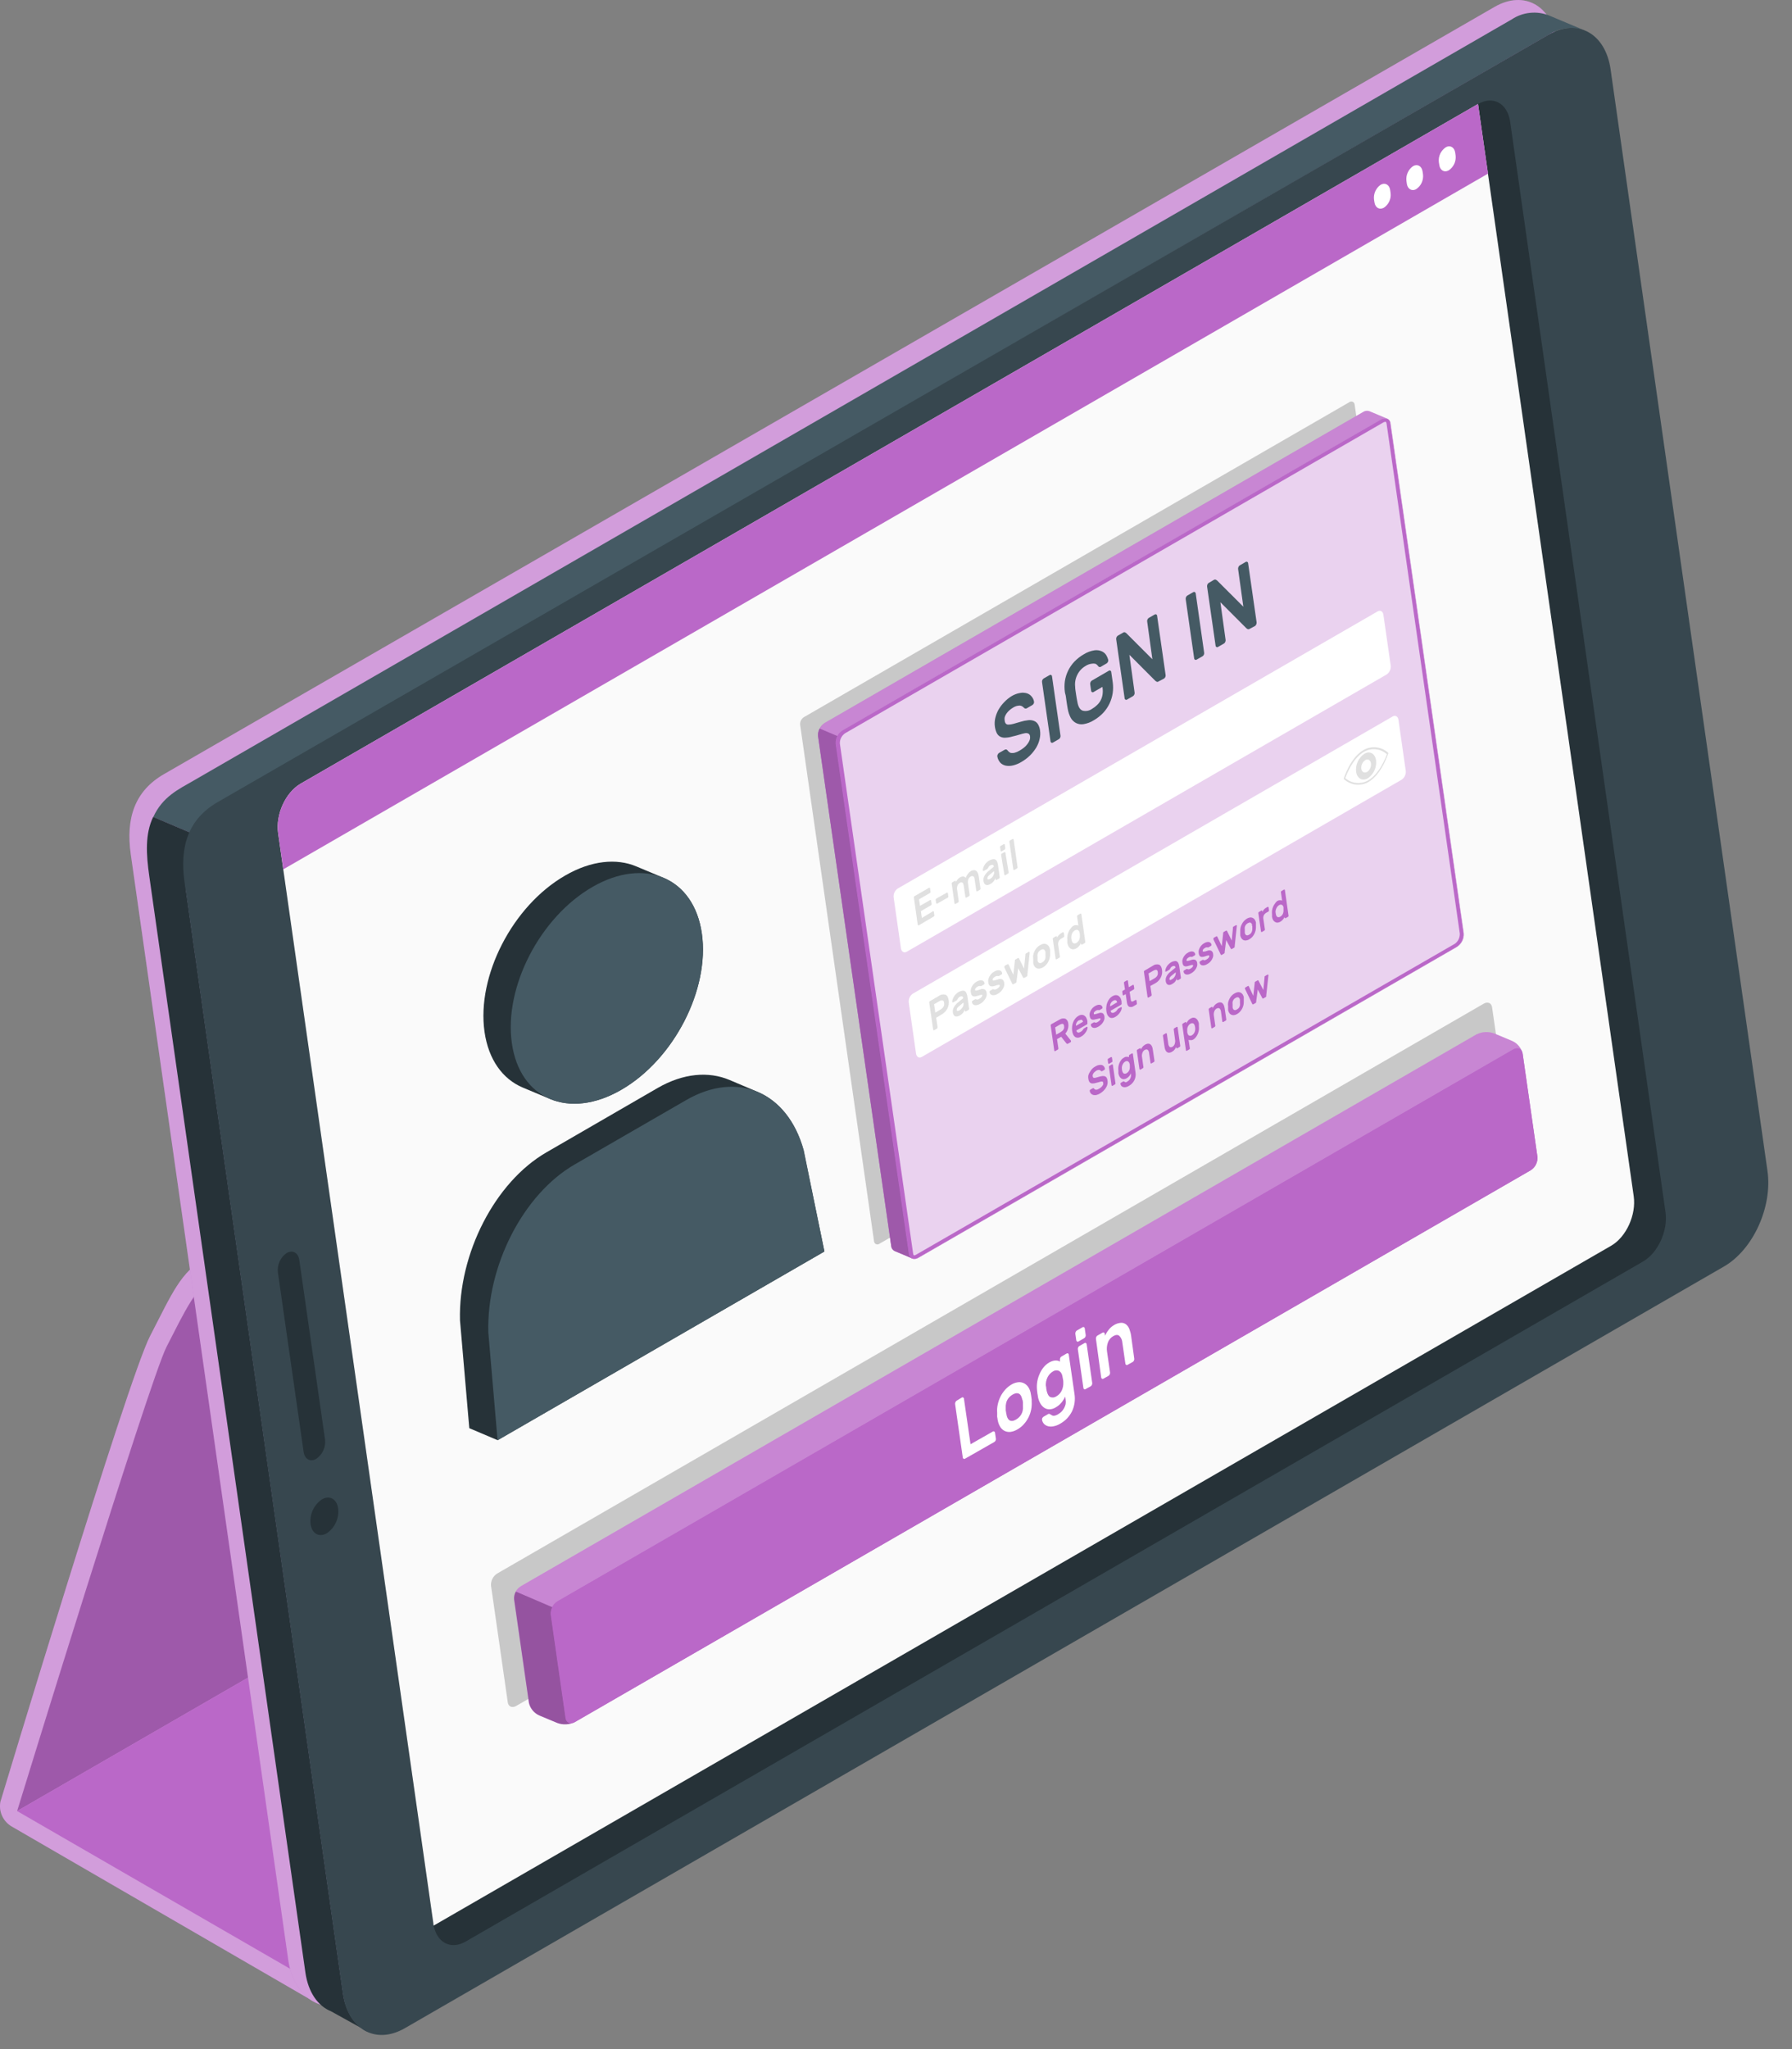 <svg width="42" height="48" viewBox="0 0 42 48" fill="none" xmlns="http://www.w3.org/2000/svg">
<rect x="0" y="0" width="42" height="48" fill="#808080" stroke="none"/>
<path d="M32.392 23.952L33.013 23.593C33.013 23.593 36.311 12.836 36.617 12.214C36.923 11.591 36.372 11.272 35.775 11.615L4.824 29.461C4.23 29.805 4.044 30.276 3.516 31.299C2.987 32.323 0.01 42.206 0.01 42.206C-0.012 42.318 0.002 42.434 0.05 42.538C0.098 42.642 0.177 42.729 0.276 42.786L7.323 46.868L39.697 28.182L32.392 23.952Z" fill="#BA68C8"/>
<path opacity="0.35" d="M32.392 23.952L33.013 23.593C33.013 23.593 36.311 12.836 36.617 12.214C36.923 11.591 36.372 11.272 35.775 11.615L4.824 29.461C4.23 29.805 4.044 30.276 3.516 31.299C2.987 32.323 0.01 42.206 0.01 42.206C-0.012 42.318 0.002 42.434 0.05 42.538C0.098 42.642 0.177 42.729 0.276 42.786L7.323 46.868L39.697 28.182L32.392 23.952Z" fill="white"/>
<path d="M3.903 31.551C3.503 32.33 0.402 42.423 0.402 42.423L33.405 23.369C33.405 23.369 36.678 13.11 37.005 12.463C37.332 11.816 36.76 11.522 36.163 11.865L5.207 29.712C4.618 30.054 4.305 30.774 3.903 31.551Z" fill="#BA68C8"/>
<path opacity="0.15" d="M3.903 31.551C3.503 32.33 0.402 42.423 0.402 42.423L33.405 23.369C33.405 23.369 36.678 13.11 37.005 12.463C37.332 11.816 36.76 11.522 36.163 11.865L5.207 29.712C4.618 30.054 4.305 30.774 3.903 31.551Z" fill="black"/>
<path d="M32.775 23.732L0.4 42.423L7.57 46.564L39.945 27.873L32.775 23.732Z" fill="#BA68C8"/>
<path d="M35.032 0.16L3.842 18.135C3.158 18.529 2.945 19.169 3.065 20.011L6.756 45.915C6.878 46.756 7.547 47.249 8.226 46.855L39.145 29.014C39.829 28.619 40.286 27.616 40.165 26.774L36.489 0.966C36.369 0.128 35.722 -0.235 35.032 0.16Z" fill="#BA68C8"/>
<path opacity="0.35" d="M35.032 0.16L3.842 18.135C3.158 18.529 2.945 19.169 3.065 20.011L6.756 45.915C6.878 46.756 7.547 47.249 8.226 46.855L39.145 29.014C39.829 28.619 40.286 27.616 40.165 26.774L36.489 0.966C36.369 0.128 35.722 -0.235 35.032 0.16Z" fill="white"/>
<path d="M37.135 0.711C36.996 0.663 36.848 0.647 36.702 0.665C36.556 0.683 36.417 0.734 36.294 0.815L5.378 18.657C5.032 18.874 4.758 19.189 4.589 19.562L3.592 19.139C3.811 18.66 4.193 18.485 4.521 18.295L35.435 0.452C35.562 0.368 35.708 0.316 35.86 0.301C36.012 0.285 36.165 0.306 36.307 0.363L37.135 0.711Z" fill="#455A64"/>
<path d="M7.758 47.114C7.452 46.991 7.224 46.67 7.158 46.207L3.5 20.532C3.424 20.006 3.399 19.534 3.59 19.136L4.588 19.56C4.563 19.614 4.538 19.67 4.514 19.729C4.496 19.775 4.48 19.821 4.465 19.867C4.465 19.874 4.465 19.881 4.465 19.888C4.447 19.941 4.431 19.995 4.418 20.05C4.403 20.106 4.391 20.164 4.382 20.219C4.373 20.261 4.367 20.304 4.364 20.348C4.339 20.529 4.339 20.713 4.364 20.894L8.04 46.697C8.106 47.165 8.339 47.486 8.653 47.61L7.758 47.114Z" fill="#263238"/>
<path d="M36.291 0.814L5.102 18.789C4.418 19.184 4.205 19.823 4.325 20.665L8.034 46.699C8.156 47.542 8.807 47.904 9.491 47.509L40.405 29.668C41.089 29.274 41.546 28.271 41.425 27.428L37.748 1.624C37.628 0.782 36.975 0.419 36.291 0.814Z" fill="#37474F"/>
<path d="M38.507 29.552L10.912 45.482C10.558 45.686 10.22 45.499 10.157 45.063L6.518 19.519C6.455 19.083 6.692 18.564 7.046 18.359L34.641 2.437C34.995 2.233 35.333 2.42 35.395 2.856L39.035 28.394C39.097 28.827 38.861 29.347 38.507 29.552Z" fill="#263238"/>
<path d="M6.518 19.517L10.157 45.055C10.157 45.072 10.157 45.088 10.167 45.105L37.762 29.181C38.116 28.976 38.352 28.457 38.29 28.021L34.641 2.436L7.046 18.357C6.692 18.562 6.455 19.081 6.518 19.517Z" fill="#FAFAFA"/>
<path d="M7.925 35.333C7.939 35.445 7.921 35.559 7.874 35.662C7.827 35.766 7.753 35.854 7.659 35.917C7.481 36.02 7.311 35.926 7.28 35.705C7.266 35.593 7.284 35.479 7.331 35.376C7.378 35.273 7.452 35.185 7.546 35.122C7.724 35.019 7.894 35.113 7.925 35.333Z" fill="#263238"/>
<path d="M6.72 29.351C6.647 29.401 6.59 29.469 6.553 29.549C6.517 29.63 6.503 29.718 6.513 29.805L7.116 34.01C7.14 34.18 7.273 34.255 7.411 34.174C7.484 34.125 7.542 34.056 7.578 33.976C7.615 33.896 7.629 33.808 7.618 33.721L7.015 29.517C6.991 29.345 6.859 29.273 6.72 29.351Z" fill="#263238"/>
<path d="M34.641 2.436L7.046 18.357C6.692 18.562 6.455 19.081 6.518 19.517L6.64 20.364L34.876 4.067L34.641 2.436Z" fill="#BA68C8"/>
<path d="M32.436 4.865C32.332 4.925 32.233 4.865 32.214 4.742L32.203 4.67C32.196 4.604 32.207 4.538 32.234 4.478C32.262 4.418 32.305 4.366 32.359 4.328C32.464 4.268 32.564 4.328 32.582 4.451L32.592 4.523C32.6 4.589 32.59 4.656 32.562 4.716C32.535 4.776 32.491 4.828 32.436 4.865Z" fill="white"/>
<path d="M33.196 4.428C33.091 4.49 32.991 4.428 32.973 4.306L32.963 4.235C32.956 4.169 32.966 4.102 32.994 4.042C33.021 3.981 33.064 3.929 33.119 3.892C33.223 3.832 33.322 3.892 33.341 4.014L33.352 4.087C33.359 4.152 33.348 4.219 33.321 4.279C33.294 4.339 33.25 4.391 33.196 4.428Z" fill="white"/>
<path d="M33.956 3.99C33.851 4.05 33.752 3.99 33.734 3.867L33.723 3.795C33.716 3.729 33.727 3.662 33.755 3.601C33.784 3.541 33.828 3.489 33.883 3.452C33.989 3.39 34.088 3.452 34.106 3.574L34.116 3.645C34.123 3.712 34.112 3.779 34.084 3.84C34.055 3.901 34.011 3.952 33.956 3.99Z" fill="white"/>
<g opacity="0.2">
<path d="M18.847 16.796L31.627 9.42C31.637 9.412 31.65 9.407 31.664 9.406C31.677 9.404 31.691 9.406 31.703 9.412C31.716 9.417 31.727 9.426 31.735 9.437C31.743 9.448 31.748 9.461 31.749 9.474L33.483 21.58C33.485 21.616 33.478 21.651 33.461 21.683C33.445 21.715 33.42 21.741 33.39 21.76L20.609 29.136C20.598 29.144 20.585 29.149 20.572 29.15C20.558 29.152 20.544 29.15 20.532 29.144C20.52 29.139 20.509 29.13 20.501 29.119C20.493 29.108 20.488 29.095 20.486 29.082L18.753 16.976C18.75 16.94 18.757 16.904 18.774 16.872C18.791 16.841 18.816 16.814 18.847 16.796Z" fill="black"/>
</g>
<path d="M32.507 9.806C32.484 9.8 32.46 9.799 32.437 9.803C32.413 9.807 32.391 9.816 32.371 9.829L19.757 17.108C19.703 17.141 19.66 17.188 19.631 17.245C19.602 17.301 19.589 17.364 19.593 17.427L21.308 29.368C21.31 29.392 21.317 29.414 21.33 29.434C21.343 29.454 21.36 29.47 21.381 29.481C21.343 29.463 21.006 29.322 20.964 29.305C20.943 29.294 20.925 29.278 20.912 29.258C20.898 29.238 20.89 29.215 20.888 29.192L19.173 17.249C19.169 17.186 19.182 17.123 19.21 17.067C19.239 17.011 19.283 16.964 19.337 16.93L31.95 9.65C31.971 9.636 31.996 9.627 32.021 9.624C32.047 9.621 32.073 9.624 32.097 9.633C32.135 9.649 32.428 9.77 32.507 9.806Z" fill="#BA68C8"/>
<g opacity="0.2">
<path d="M32.509 9.806C32.429 9.77 32.141 9.649 32.099 9.633C32.075 9.624 32.049 9.621 32.024 9.624C31.998 9.627 31.974 9.636 31.952 9.65L19.339 16.93C19.287 16.965 19.244 17.014 19.217 17.07L19.637 17.248C19.664 17.191 19.707 17.142 19.76 17.108L32.374 9.829C32.393 9.816 32.416 9.807 32.439 9.803C32.462 9.799 32.486 9.8 32.509 9.806Z" fill="white"/>
</g>
<path d="M19.758 17.106L32.371 9.828C32.479 9.765 32.578 9.808 32.594 9.922L34.309 21.865C34.314 21.928 34.3 21.991 34.272 22.047C34.243 22.103 34.199 22.15 34.145 22.183L21.531 29.462C21.424 29.523 21.325 29.482 21.308 29.368L19.593 17.425C19.588 17.362 19.602 17.299 19.631 17.243C19.66 17.186 19.704 17.139 19.758 17.106Z" fill="#BA68C8"/>
<g opacity="0.7">
<path d="M19.758 17.106L32.371 9.828C32.479 9.765 32.578 9.808 32.594 9.922L34.309 21.865C34.314 21.928 34.3 21.991 34.272 22.047C34.243 22.103 34.199 22.15 34.145 22.183L21.531 29.462C21.424 29.523 21.325 29.482 21.308 29.368L19.593 17.425C19.588 17.362 19.602 17.299 19.631 17.243C19.66 17.186 19.704 17.139 19.758 17.106Z" fill="white"/>
</g>
<path d="M19.63 17.245L19.209 17.067C19.179 17.122 19.167 17.184 19.174 17.246L20.889 29.189C20.891 29.213 20.899 29.235 20.913 29.255C20.926 29.275 20.944 29.291 20.965 29.302C21.007 29.319 21.344 29.46 21.382 29.478C21.361 29.467 21.344 29.451 21.331 29.431C21.319 29.411 21.311 29.389 21.309 29.365L19.594 17.424C19.587 17.362 19.6 17.3 19.63 17.245Z" fill="#BA68C8"/>
<path opacity="0.15" d="M19.63 17.245L19.209 17.067C19.179 17.122 19.167 17.184 19.174 17.246L20.889 29.189C20.891 29.213 20.899 29.235 20.913 29.255C20.926 29.275 20.944 29.291 20.965 29.302C21.007 29.319 21.344 29.46 21.382 29.478C21.361 29.467 21.344 29.451 21.331 29.431C21.319 29.411 21.311 29.389 21.309 29.365L19.594 17.424C19.587 17.362 19.6 17.3 19.63 17.245Z" fill="black"/>
<path d="M32.472 9.88C32.491 9.88 32.497 9.919 32.498 9.924L34.214 21.867C34.216 21.915 34.206 21.963 34.185 22.006C34.163 22.049 34.131 22.086 34.091 22.112L21.469 29.392C21.456 29.4 21.442 29.405 21.427 29.408C21.408 29.408 21.401 29.368 21.401 29.363L19.685 17.421C19.682 17.373 19.692 17.325 19.714 17.282C19.735 17.239 19.768 17.203 19.808 17.176L32.421 9.896C32.434 9.888 32.448 9.883 32.464 9.881M32.451 9.799C32.42 9.801 32.389 9.81 32.362 9.828L19.749 17.106C19.695 17.14 19.651 17.187 19.622 17.243C19.594 17.299 19.581 17.362 19.585 17.425L21.3 29.368C21.3 29.385 21.304 29.402 21.311 29.417C21.317 29.433 21.327 29.447 21.34 29.458C21.353 29.47 21.367 29.479 21.384 29.484C21.4 29.49 21.417 29.492 21.434 29.49C21.466 29.488 21.496 29.479 21.523 29.462L34.138 22.183C34.191 22.15 34.235 22.103 34.264 22.047C34.293 21.991 34.306 21.928 34.302 21.865L32.586 9.922C32.586 9.905 32.583 9.888 32.576 9.872C32.569 9.857 32.559 9.843 32.547 9.831C32.534 9.82 32.519 9.811 32.503 9.805C32.487 9.8 32.47 9.798 32.453 9.799H32.451Z" fill="#BA68C8"/>
<path d="M23.701 16.312C23.765 16.272 23.837 16.244 23.912 16.232C23.966 16.222 24.021 16.226 24.073 16.242C24.116 16.257 24.154 16.283 24.181 16.319C24.208 16.351 24.226 16.39 24.234 16.431C24.238 16.448 24.235 16.465 24.228 16.48C24.221 16.495 24.21 16.507 24.196 16.516L24.073 16.587C24.067 16.592 24.059 16.595 24.051 16.597C24.043 16.599 24.035 16.599 24.027 16.598C24.015 16.593 24.003 16.586 23.995 16.576C23.971 16.549 23.939 16.532 23.903 16.528C23.844 16.528 23.787 16.546 23.739 16.579C23.709 16.597 23.68 16.618 23.654 16.642C23.629 16.664 23.607 16.689 23.588 16.717C23.571 16.742 23.557 16.77 23.548 16.799C23.542 16.826 23.542 16.855 23.548 16.882C23.549 16.908 23.559 16.933 23.576 16.953C23.584 16.961 23.594 16.966 23.605 16.97C23.616 16.974 23.627 16.975 23.638 16.974C23.676 16.973 23.713 16.967 23.749 16.957L23.915 16.909C23.977 16.89 24.04 16.877 24.104 16.87C24.151 16.865 24.198 16.872 24.241 16.89C24.279 16.906 24.309 16.934 24.33 16.969C24.354 17.013 24.37 17.061 24.376 17.111C24.385 17.178 24.382 17.246 24.366 17.311C24.351 17.381 24.324 17.448 24.288 17.51C24.247 17.577 24.198 17.64 24.142 17.695C24.081 17.755 24.012 17.807 23.937 17.85C23.878 17.886 23.814 17.912 23.746 17.929C23.691 17.943 23.633 17.946 23.577 17.936C23.528 17.927 23.483 17.904 23.447 17.869C23.41 17.828 23.385 17.778 23.376 17.724C23.372 17.707 23.375 17.69 23.384 17.675C23.39 17.66 23.4 17.647 23.414 17.638L23.537 17.568C23.55 17.559 23.567 17.554 23.583 17.555C23.596 17.559 23.608 17.567 23.615 17.578C23.626 17.593 23.639 17.606 23.653 17.617C23.668 17.63 23.687 17.638 23.707 17.639C23.733 17.642 23.76 17.639 23.785 17.632C23.825 17.621 23.863 17.604 23.898 17.582C23.933 17.562 23.966 17.54 23.997 17.515C24.028 17.491 24.055 17.463 24.078 17.432C24.1 17.405 24.117 17.375 24.13 17.343C24.142 17.313 24.146 17.28 24.141 17.247C24.14 17.235 24.137 17.223 24.131 17.212C24.125 17.201 24.116 17.192 24.105 17.185C24.08 17.173 24.052 17.17 24.024 17.175C23.983 17.183 23.942 17.193 23.902 17.206C23.85 17.222 23.793 17.238 23.725 17.253C23.673 17.269 23.619 17.278 23.565 17.28C23.523 17.284 23.48 17.275 23.442 17.256C23.407 17.237 23.379 17.207 23.361 17.171C23.339 17.123 23.324 17.071 23.317 17.018C23.308 16.952 23.312 16.885 23.327 16.82C23.343 16.752 23.368 16.686 23.402 16.625C23.439 16.561 23.483 16.503 23.534 16.45C23.584 16.397 23.64 16.351 23.701 16.312Z" fill="#455A64"/>
<path d="M24.676 17.396C24.671 17.399 24.665 17.401 24.659 17.401C24.652 17.401 24.646 17.399 24.641 17.396C24.635 17.393 24.63 17.388 24.627 17.383C24.623 17.377 24.621 17.37 24.621 17.364L24.423 15.979C24.42 15.963 24.423 15.945 24.43 15.93C24.436 15.915 24.447 15.902 24.461 15.893L24.602 15.813C24.607 15.809 24.613 15.808 24.619 15.808C24.626 15.808 24.632 15.809 24.637 15.813C24.643 15.816 24.648 15.821 24.651 15.826C24.655 15.832 24.657 15.839 24.657 15.846L24.855 17.23C24.858 17.247 24.855 17.264 24.848 17.279C24.842 17.294 24.831 17.307 24.817 17.315L24.676 17.396Z" fill="#455A64"/>
<path d="M24.958 16.21C24.946 16.125 24.946 16.039 24.958 15.954C24.984 15.784 25.061 15.627 25.178 15.502C25.243 15.434 25.317 15.375 25.398 15.329C25.476 15.28 25.563 15.247 25.654 15.233C25.713 15.225 25.773 15.234 25.828 15.259C25.87 15.279 25.906 15.311 25.93 15.351C25.949 15.384 25.964 15.419 25.974 15.456C25.977 15.473 25.975 15.49 25.966 15.505C25.96 15.52 25.949 15.533 25.935 15.541L25.794 15.623C25.789 15.625 25.783 15.626 25.778 15.626C25.772 15.626 25.767 15.625 25.762 15.623C25.753 15.62 25.746 15.614 25.741 15.607C25.734 15.597 25.726 15.588 25.718 15.58C25.705 15.566 25.69 15.556 25.672 15.548C25.642 15.542 25.611 15.542 25.581 15.548C25.532 15.555 25.486 15.572 25.446 15.598C25.361 15.646 25.293 15.719 25.25 15.806C25.206 15.893 25.188 15.991 25.199 16.087C25.199 16.142 25.212 16.201 25.22 16.264C25.229 16.326 25.239 16.386 25.25 16.437C25.269 16.553 25.31 16.623 25.372 16.646C25.41 16.657 25.449 16.658 25.487 16.651C25.525 16.644 25.561 16.629 25.593 16.606C25.634 16.582 25.673 16.553 25.708 16.52C25.779 16.456 25.825 16.369 25.84 16.275C25.849 16.219 25.849 16.163 25.84 16.107V16.09L25.628 16.212C25.623 16.216 25.617 16.217 25.61 16.217C25.604 16.217 25.598 16.216 25.593 16.212C25.587 16.209 25.582 16.204 25.579 16.198C25.576 16.192 25.573 16.186 25.573 16.179L25.551 16.027C25.549 16.011 25.552 15.993 25.56 15.978C25.566 15.963 25.576 15.951 25.59 15.943L25.99 15.711C25.995 15.708 26.001 15.706 26.008 15.706C26.014 15.706 26.02 15.708 26.025 15.711C26.031 15.714 26.036 15.719 26.04 15.724C26.043 15.73 26.045 15.736 26.045 15.743L26.079 15.978C26.091 16.063 26.091 16.149 26.079 16.234C26.054 16.407 25.977 16.568 25.859 16.696C25.793 16.766 25.717 16.826 25.633 16.874C25.561 16.919 25.48 16.949 25.397 16.963C25.336 16.974 25.273 16.964 25.218 16.936C25.166 16.908 25.123 16.866 25.095 16.814C25.06 16.747 25.036 16.674 25.024 16.6C25.019 16.573 25.014 16.543 25.009 16.511C25.003 16.478 24.998 16.445 24.994 16.411C24.989 16.377 24.984 16.342 24.98 16.309C24.976 16.276 24.96 16.238 24.958 16.21Z" fill="#455A64"/>
<path d="M27.157 15.961C27.138 15.974 27.122 15.976 27.11 15.969L27.082 15.952L26.47 15.339L26.592 16.222C26.595 16.239 26.592 16.256 26.585 16.271C26.578 16.286 26.568 16.298 26.554 16.307L26.413 16.389C26.408 16.392 26.402 16.394 26.396 16.394C26.389 16.394 26.383 16.392 26.378 16.389C26.372 16.386 26.367 16.381 26.364 16.375C26.36 16.369 26.358 16.363 26.358 16.356L26.161 14.976C26.159 14.959 26.161 14.942 26.168 14.927C26.175 14.912 26.186 14.899 26.199 14.89L26.322 14.82C26.328 14.815 26.336 14.812 26.345 14.81C26.353 14.809 26.361 14.81 26.369 14.813L26.396 14.83L27.009 15.443L26.887 14.559C26.884 14.543 26.887 14.526 26.894 14.511C26.901 14.496 26.911 14.484 26.924 14.475L27.065 14.394C27.071 14.391 27.077 14.389 27.083 14.389C27.09 14.389 27.096 14.391 27.101 14.394C27.107 14.398 27.112 14.402 27.115 14.408C27.119 14.414 27.12 14.42 27.12 14.427L27.319 15.812C27.321 15.828 27.319 15.845 27.312 15.86C27.305 15.875 27.295 15.887 27.281 15.896L27.157 15.961Z" fill="#455A64"/>
<path d="M28.044 15.453C28.038 15.457 28.032 15.458 28.026 15.458C28.02 15.458 28.013 15.457 28.008 15.453C28.002 15.45 27.997 15.446 27.994 15.44C27.99 15.435 27.988 15.428 27.988 15.421L27.79 14.037C27.788 14.02 27.79 14.003 27.797 13.988C27.804 13.973 27.814 13.96 27.828 13.951L27.969 13.87C27.974 13.867 27.98 13.865 27.987 13.865C27.993 13.865 27.999 13.867 28.004 13.87C28.01 13.874 28.015 13.879 28.019 13.884C28.022 13.89 28.025 13.896 28.025 13.903L28.222 15.288C28.225 15.305 28.222 15.322 28.215 15.337C28.209 15.352 28.198 15.364 28.184 15.373L28.044 15.453Z" fill="#455A64"/>
<path d="M29.291 14.729C29.285 14.735 29.276 14.738 29.268 14.739C29.259 14.74 29.251 14.74 29.242 14.737L29.215 14.72L28.603 14.107L28.725 14.989C28.727 15.006 28.724 15.023 28.717 15.038C28.711 15.053 28.7 15.066 28.686 15.075L28.545 15.156C28.54 15.159 28.534 15.161 28.527 15.161C28.521 15.161 28.515 15.159 28.51 15.156C28.504 15.152 28.499 15.148 28.496 15.142C28.492 15.136 28.49 15.13 28.49 15.123L28.291 13.738C28.29 13.721 28.293 13.704 28.3 13.689C28.306 13.674 28.317 13.662 28.331 13.654L28.453 13.582C28.46 13.578 28.469 13.576 28.477 13.576C28.486 13.576 28.494 13.578 28.501 13.582C28.511 13.587 28.52 13.593 28.528 13.6L29.141 14.212L29.018 13.329C29.016 13.312 29.019 13.295 29.027 13.28C29.032 13.265 29.043 13.252 29.057 13.244L29.198 13.162C29.204 13.159 29.21 13.157 29.216 13.157C29.222 13.157 29.229 13.159 29.234 13.162C29.239 13.165 29.244 13.17 29.248 13.176C29.251 13.181 29.253 13.188 29.253 13.194L29.452 14.579C29.453 14.595 29.45 14.612 29.443 14.628C29.437 14.643 29.427 14.656 29.413 14.665L29.291 14.729Z" fill="#455A64"/>
<path d="M24.823 23.89C24.844 23.875 24.868 23.864 24.893 23.859C24.919 23.855 24.945 23.856 24.97 23.863C24.99 23.875 25.007 23.892 25.019 23.913C25.031 23.933 25.037 23.956 25.038 23.98C25.044 24.021 25.041 24.062 25.029 24.102C25.017 24.143 24.996 24.181 24.968 24.212L25.1 24.377V24.385C25.102 24.391 25.102 24.397 25.1 24.402C25.098 24.407 25.095 24.412 25.09 24.415L25.028 24.45C25.018 24.45 25.011 24.458 25.006 24.45C25.001 24.448 24.996 24.445 24.993 24.44L24.871 24.286L24.774 24.342L24.805 24.552C24.806 24.558 24.806 24.565 24.805 24.572C24.802 24.578 24.797 24.584 24.791 24.587L24.732 24.622C24.73 24.623 24.728 24.624 24.725 24.624C24.723 24.624 24.72 24.623 24.718 24.622C24.715 24.62 24.713 24.618 24.712 24.616C24.71 24.614 24.709 24.611 24.709 24.608L24.626 24.027C24.625 24.02 24.625 24.014 24.626 24.007C24.629 24.001 24.634 23.996 24.639 23.992L24.823 23.89ZM24.755 24.237L24.86 24.176C24.885 24.162 24.907 24.143 24.924 24.119C24.932 24.107 24.937 24.094 24.94 24.08C24.943 24.066 24.942 24.051 24.939 24.037C24.939 24.003 24.922 23.986 24.905 23.983C24.88 23.984 24.856 23.992 24.835 24.005L24.73 24.067L24.755 24.237Z" fill="#BA68C8"/>
<path d="M25.128 24.144C25.124 24.11 25.124 24.075 25.128 24.041C25.132 24.007 25.14 23.974 25.153 23.943C25.165 23.913 25.182 23.885 25.202 23.86C25.222 23.834 25.246 23.813 25.274 23.797C25.297 23.783 25.323 23.774 25.35 23.773C25.372 23.772 25.395 23.778 25.414 23.79C25.433 23.803 25.45 23.821 25.46 23.842C25.473 23.867 25.482 23.894 25.486 23.922V23.962C25.488 23.969 25.488 23.977 25.486 23.983C25.483 23.989 25.479 23.995 25.473 23.998L25.227 24.139C25.229 24.15 25.233 24.161 25.24 24.171C25.245 24.178 25.254 24.184 25.263 24.187C25.273 24.189 25.283 24.189 25.292 24.187C25.304 24.183 25.314 24.179 25.324 24.173C25.338 24.166 25.35 24.157 25.361 24.146C25.37 24.138 25.377 24.128 25.383 24.117C25.387 24.111 25.391 24.105 25.395 24.1C25.399 24.095 25.404 24.091 25.409 24.089L25.466 24.055C25.469 24.054 25.472 24.053 25.474 24.053C25.477 24.053 25.48 24.054 25.482 24.055C25.485 24.057 25.487 24.059 25.488 24.061C25.489 24.064 25.49 24.066 25.49 24.069C25.49 24.082 25.488 24.096 25.484 24.108C25.477 24.128 25.468 24.148 25.457 24.166C25.443 24.188 25.427 24.208 25.41 24.227C25.39 24.25 25.366 24.268 25.339 24.282C25.316 24.297 25.29 24.306 25.263 24.308C25.241 24.309 25.218 24.303 25.199 24.291C25.179 24.276 25.163 24.257 25.153 24.234C25.14 24.206 25.131 24.175 25.128 24.144ZM25.288 23.899C25.274 23.907 25.263 23.916 25.253 23.928C25.244 23.938 25.236 23.949 25.231 23.961C25.225 23.973 25.221 23.985 25.219 23.998C25.217 24.009 25.217 24.019 25.219 24.03L25.383 23.935C25.381 23.927 25.378 23.918 25.373 23.91C25.37 23.902 25.364 23.895 25.356 23.89C25.348 23.887 25.339 23.887 25.33 23.89C25.315 23.892 25.301 23.897 25.288 23.905V23.899Z" fill="#BA68C8"/>
<path d="M25.793 23.869C25.793 23.869 25.793 23.858 25.786 23.856C25.779 23.854 25.772 23.854 25.766 23.856L25.73 23.866L25.671 23.878C25.652 23.885 25.633 23.888 25.614 23.887C25.601 23.887 25.587 23.882 25.576 23.875C25.565 23.867 25.556 23.857 25.552 23.844C25.546 23.829 25.541 23.813 25.539 23.797C25.536 23.778 25.536 23.758 25.539 23.739C25.544 23.716 25.552 23.695 25.563 23.675C25.575 23.653 25.589 23.633 25.605 23.615C25.623 23.596 25.644 23.579 25.667 23.566C25.687 23.554 25.709 23.545 25.732 23.539C25.749 23.535 25.766 23.535 25.783 23.539C25.797 23.542 25.81 23.549 25.82 23.558C25.829 23.569 25.835 23.581 25.838 23.594C25.841 23.601 25.841 23.608 25.838 23.615C25.835 23.62 25.831 23.625 25.826 23.63L25.77 23.661C25.767 23.663 25.764 23.663 25.761 23.663C25.758 23.663 25.755 23.663 25.753 23.661H25.739C25.733 23.66 25.726 23.66 25.72 23.661C25.708 23.664 25.697 23.668 25.686 23.675C25.672 23.683 25.659 23.693 25.648 23.706C25.643 23.71 25.64 23.716 25.638 23.723C25.636 23.73 25.635 23.737 25.636 23.744C25.636 23.746 25.636 23.749 25.637 23.752C25.639 23.754 25.64 23.756 25.642 23.758C25.645 23.759 25.648 23.76 25.651 23.76C25.654 23.76 25.657 23.759 25.66 23.758L25.692 23.751L25.747 23.735C25.762 23.728 25.779 23.724 25.796 23.724C25.813 23.724 25.83 23.728 25.846 23.735C25.857 23.744 25.867 23.756 25.873 23.769C25.88 23.782 25.884 23.796 25.885 23.811C25.888 23.83 25.888 23.85 25.885 23.87C25.88 23.892 25.872 23.914 25.86 23.933C25.848 23.956 25.832 23.976 25.814 23.995C25.794 24.015 25.772 24.033 25.748 24.047C25.726 24.06 25.702 24.07 25.678 24.076C25.66 24.08 25.641 24.08 25.623 24.076C25.608 24.072 25.596 24.064 25.586 24.053C25.576 24.043 25.57 24.03 25.568 24.017C25.565 24.01 25.565 24.003 25.568 23.996C25.57 23.989 25.575 23.984 25.581 23.98L25.637 23.948C25.643 23.946 25.649 23.946 25.655 23.948L25.668 23.956C25.675 23.957 25.683 23.957 25.69 23.956C25.704 23.953 25.717 23.948 25.728 23.94L25.75 23.925L25.771 23.908C25.777 23.901 25.782 23.894 25.786 23.887C25.79 23.882 25.793 23.875 25.793 23.869Z" fill="#BA68C8"/>
<path d="M25.93 23.681C25.925 23.647 25.925 23.613 25.93 23.579C25.933 23.545 25.941 23.512 25.954 23.481C25.966 23.45 25.983 23.422 26.003 23.396C26.023 23.372 26.047 23.351 26.074 23.335C26.098 23.321 26.124 23.312 26.151 23.311C26.174 23.31 26.196 23.316 26.215 23.328C26.234 23.341 26.25 23.359 26.262 23.379C26.274 23.405 26.283 23.432 26.287 23.46V23.5C26.29 23.507 26.29 23.514 26.287 23.52C26.285 23.527 26.281 23.532 26.275 23.536L26.03 23.677C26.031 23.689 26.035 23.699 26.042 23.709C26.047 23.717 26.055 23.722 26.064 23.725C26.074 23.727 26.084 23.727 26.094 23.725C26.105 23.722 26.116 23.718 26.125 23.711C26.139 23.704 26.152 23.695 26.163 23.684C26.172 23.675 26.179 23.665 26.186 23.655C26.189 23.649 26.192 23.643 26.197 23.638C26.201 23.634 26.205 23.63 26.21 23.627L26.269 23.594C26.271 23.592 26.274 23.591 26.276 23.591C26.279 23.591 26.281 23.592 26.284 23.594C26.286 23.595 26.288 23.597 26.29 23.599C26.291 23.602 26.292 23.604 26.292 23.607C26.291 23.62 26.289 23.634 26.285 23.646C26.279 23.666 26.27 23.685 26.259 23.703C26.245 23.725 26.23 23.746 26.211 23.765C26.191 23.787 26.167 23.805 26.142 23.82C26.119 23.835 26.093 23.844 26.066 23.846C26.043 23.848 26.02 23.842 26.002 23.829C25.982 23.814 25.965 23.795 25.954 23.773C25.941 23.744 25.933 23.712 25.93 23.681ZM26.089 23.443C26.076 23.451 26.064 23.46 26.053 23.471C26.045 23.482 26.037 23.493 26.031 23.505C26.026 23.517 26.021 23.529 26.019 23.542C26.019 23.555 26.019 23.564 26.019 23.574L26.184 23.479L26.174 23.454C26.171 23.446 26.165 23.439 26.157 23.434C26.149 23.43 26.14 23.427 26.13 23.428C26.116 23.43 26.102 23.435 26.089 23.443Z" fill="#BA68C8"/>
<path d="M26.503 23.422C26.503 23.429 26.505 23.436 26.508 23.442C26.511 23.449 26.516 23.454 26.521 23.459C26.531 23.466 26.546 23.459 26.568 23.45L26.613 23.424C26.616 23.423 26.618 23.422 26.621 23.422C26.623 23.422 26.626 23.423 26.628 23.424C26.63 23.426 26.632 23.427 26.634 23.43C26.635 23.432 26.636 23.435 26.637 23.438L26.645 23.498C26.647 23.504 26.647 23.511 26.645 23.517C26.642 23.524 26.638 23.529 26.632 23.533L26.578 23.564C26.562 23.576 26.544 23.584 26.525 23.588C26.506 23.591 26.486 23.59 26.468 23.585C26.438 23.571 26.42 23.537 26.412 23.481L26.384 23.287L26.336 23.315C26.334 23.316 26.332 23.317 26.329 23.317C26.326 23.317 26.324 23.316 26.322 23.315C26.319 23.314 26.317 23.312 26.316 23.31C26.314 23.307 26.313 23.305 26.313 23.302L26.305 23.243C26.302 23.236 26.302 23.229 26.305 23.222C26.307 23.216 26.311 23.21 26.317 23.206L26.366 23.179L26.344 23.032C26.343 23.026 26.343 23.019 26.344 23.012C26.346 23.006 26.351 23 26.357 22.997L26.412 22.965C26.415 22.963 26.417 22.963 26.42 22.963C26.422 22.963 26.425 22.963 26.427 22.965C26.43 22.966 26.431 22.968 26.433 22.971C26.434 22.974 26.435 22.977 26.436 22.979L26.456 23.125L26.551 23.071C26.553 23.07 26.555 23.069 26.558 23.069C26.561 23.069 26.563 23.07 26.566 23.071C26.568 23.073 26.57 23.075 26.571 23.077C26.573 23.079 26.574 23.082 26.574 23.085L26.583 23.145C26.584 23.151 26.584 23.158 26.583 23.164C26.58 23.171 26.575 23.177 26.569 23.18L26.476 23.234L26.503 23.422Z" fill="#BA68C8"/>
<path d="M27.019 22.623C27.039 22.608 27.063 22.597 27.088 22.593C27.113 22.588 27.139 22.589 27.164 22.596C27.201 22.611 27.225 22.651 27.235 22.718C27.244 22.779 27.235 22.842 27.206 22.897C27.18 22.952 27.137 22.998 27.084 23.029L26.961 23.096L26.991 23.297C26.992 23.304 26.992 23.311 26.991 23.318C26.988 23.324 26.983 23.329 26.977 23.332L26.919 23.367C26.916 23.368 26.914 23.369 26.911 23.369C26.909 23.369 26.906 23.368 26.904 23.367C26.901 23.365 26.899 23.363 26.898 23.36C26.896 23.358 26.895 23.355 26.895 23.352L26.812 22.772C26.81 22.765 26.81 22.758 26.812 22.752C26.814 22.745 26.819 22.74 26.825 22.737L27.019 22.623ZM26.944 22.983L27.057 22.918C27.083 22.904 27.105 22.884 27.121 22.859C27.136 22.834 27.141 22.803 27.135 22.774C27.135 22.741 27.119 22.722 27.101 22.718C27.076 22.718 27.052 22.725 27.031 22.738L26.919 22.803L26.944 22.983Z" fill="#BA68C8"/>
<path d="M27.309 22.756C27.31 22.74 27.313 22.724 27.317 22.708C27.329 22.664 27.352 22.624 27.385 22.592C27.403 22.572 27.424 22.555 27.447 22.542C27.469 22.529 27.492 22.52 27.517 22.516C27.535 22.51 27.555 22.51 27.573 22.516C27.591 22.525 27.606 22.539 27.615 22.556C27.627 22.579 27.635 22.604 27.638 22.63L27.676 22.895C27.677 22.901 27.677 22.909 27.676 22.915C27.674 22.922 27.669 22.927 27.663 22.93L27.608 22.962C27.605 22.963 27.603 22.964 27.6 22.964C27.598 22.964 27.595 22.963 27.593 22.962C27.59 22.961 27.588 22.959 27.587 22.956C27.585 22.954 27.584 22.951 27.584 22.948V22.919C27.575 22.944 27.562 22.968 27.546 22.989C27.527 23.014 27.503 23.034 27.475 23.049C27.457 23.06 27.438 23.068 27.418 23.072C27.402 23.075 27.387 23.073 27.372 23.066C27.359 23.06 27.347 23.05 27.339 23.037C27.33 23.021 27.325 23.004 27.322 22.986C27.316 22.944 27.323 22.901 27.344 22.864C27.367 22.825 27.397 22.79 27.434 22.762L27.549 22.668C27.549 22.643 27.537 22.63 27.522 22.627C27.504 22.625 27.486 22.63 27.47 22.64C27.46 22.646 27.45 22.654 27.442 22.663C27.436 22.672 27.43 22.681 27.425 22.691L27.415 22.708C27.412 22.712 27.407 22.715 27.403 22.718L27.336 22.757C27.333 22.758 27.331 22.759 27.329 22.759C27.326 22.759 27.324 22.758 27.322 22.757C27.32 22.759 27.317 22.759 27.315 22.759C27.313 22.759 27.311 22.758 27.309 22.756ZM27.468 22.939C27.484 22.93 27.498 22.919 27.511 22.906C27.522 22.893 27.531 22.879 27.539 22.864C27.546 22.85 27.551 22.835 27.555 22.82C27.557 22.806 27.557 22.793 27.555 22.779V22.777L27.458 22.855C27.442 22.867 27.429 22.882 27.418 22.898C27.411 22.91 27.408 22.925 27.409 22.939C27.409 22.951 27.418 22.958 27.429 22.958C27.443 22.955 27.457 22.948 27.468 22.939Z" fill="#BA68C8"/>
<path d="M27.963 22.617C27.963 22.614 27.962 22.612 27.961 22.61C27.96 22.607 27.958 22.605 27.956 22.604C27.949 22.602 27.943 22.602 27.936 22.604C27.924 22.605 27.912 22.608 27.901 22.612L27.844 22.629C27.826 22.635 27.807 22.637 27.788 22.638C27.774 22.637 27.76 22.633 27.749 22.626C27.738 22.618 27.73 22.607 27.725 22.595C27.719 22.58 27.715 22.564 27.713 22.547C27.71 22.528 27.71 22.508 27.713 22.488C27.718 22.467 27.726 22.446 27.736 22.426C27.748 22.404 27.762 22.384 27.778 22.366C27.796 22.346 27.817 22.33 27.841 22.317C27.86 22.304 27.882 22.295 27.905 22.29C27.922 22.286 27.94 22.286 27.957 22.29C27.971 22.293 27.983 22.299 27.992 22.309C28.002 22.319 28.009 22.332 28.012 22.345C28.014 22.352 28.014 22.359 28.012 22.366C28.01 22.372 28.005 22.378 27.999 22.381L27.942 22.414C27.937 22.415 27.931 22.415 27.925 22.414H27.912C27.906 22.412 27.899 22.412 27.893 22.414C27.881 22.416 27.869 22.421 27.859 22.428C27.845 22.436 27.832 22.446 27.822 22.458C27.817 22.463 27.814 22.469 27.811 22.476C27.809 22.483 27.808 22.49 27.809 22.497C27.809 22.502 27.812 22.507 27.816 22.51C27.816 22.51 27.825 22.51 27.833 22.51L27.866 22.504L27.92 22.487C27.936 22.48 27.953 22.477 27.97 22.477C27.987 22.477 28.004 22.48 28.02 22.487C28.031 22.496 28.041 22.507 28.047 22.52C28.054 22.533 28.058 22.547 28.059 22.562C28.062 22.581 28.062 22.601 28.059 22.621C28.053 22.643 28.045 22.664 28.034 22.684C28.008 22.732 27.968 22.772 27.92 22.798C27.899 22.811 27.876 22.821 27.852 22.827C27.833 22.83 27.815 22.83 27.797 22.827C27.783 22.822 27.77 22.815 27.76 22.805C27.75 22.794 27.744 22.781 27.741 22.767C27.739 22.76 27.739 22.753 27.741 22.746C27.744 22.739 27.749 22.734 27.755 22.731L27.81 22.698C27.817 22.698 27.823 22.698 27.827 22.698C27.832 22.7 27.837 22.702 27.842 22.705C27.849 22.707 27.857 22.707 27.864 22.705C27.878 22.703 27.89 22.698 27.902 22.691L27.924 22.676L27.945 22.657C27.951 22.651 27.956 22.644 27.959 22.637C27.962 22.631 27.964 22.624 27.963 22.617Z" fill="#BA68C8"/>
<path d="M28.343 22.395C28.343 22.393 28.343 22.39 28.341 22.388C28.34 22.385 28.338 22.383 28.336 22.382C28.33 22.38 28.323 22.38 28.316 22.382C28.304 22.384 28.292 22.387 28.281 22.39L28.226 22.408C28.207 22.413 28.188 22.416 28.168 22.416C28.154 22.416 28.141 22.411 28.13 22.404C28.119 22.396 28.111 22.386 28.107 22.373C28.101 22.358 28.096 22.343 28.095 22.327C28.091 22.307 28.091 22.287 28.095 22.268C28.099 22.245 28.107 22.224 28.118 22.204C28.129 22.182 28.143 22.162 28.16 22.144C28.177 22.124 28.198 22.108 28.222 22.095C28.242 22.083 28.264 22.073 28.287 22.068C28.304 22.064 28.321 22.064 28.338 22.068C28.352 22.071 28.364 22.078 28.374 22.088C28.383 22.098 28.39 22.11 28.392 22.123C28.394 22.127 28.395 22.13 28.395 22.134C28.395 22.137 28.394 22.141 28.392 22.144C28.389 22.15 28.384 22.156 28.379 22.16L28.322 22.192C28.315 22.192 28.31 22.198 28.305 22.192H28.292H28.272C28.26 22.195 28.249 22.2 28.239 22.207C28.225 22.215 28.212 22.225 28.201 22.237C28.197 22.242 28.193 22.248 28.191 22.255C28.189 22.262 28.188 22.268 28.189 22.275C28.188 22.28 28.188 22.285 28.189 22.29C28.194 22.292 28.201 22.292 28.206 22.29C28.217 22.291 28.228 22.291 28.239 22.29L28.293 22.273C28.309 22.266 28.326 22.262 28.343 22.262C28.36 22.262 28.377 22.266 28.392 22.273C28.404 22.281 28.414 22.293 28.421 22.306C28.428 22.319 28.432 22.333 28.433 22.348C28.436 22.367 28.436 22.387 28.433 22.406C28.427 22.429 28.419 22.451 28.407 22.471C28.395 22.494 28.379 22.514 28.362 22.533C28.342 22.553 28.319 22.57 28.294 22.584C28.273 22.597 28.249 22.607 28.224 22.612C28.207 22.616 28.188 22.616 28.171 22.612C28.157 22.608 28.144 22.601 28.134 22.59C28.124 22.58 28.118 22.566 28.115 22.552C28.114 22.546 28.114 22.539 28.115 22.533C28.119 22.526 28.123 22.521 28.129 22.517L28.185 22.485C28.192 22.485 28.199 22.479 28.202 22.485L28.217 22.492C28.224 22.494 28.231 22.494 28.238 22.492C28.252 22.489 28.265 22.484 28.277 22.476L28.299 22.462L28.32 22.443C28.326 22.437 28.331 22.431 28.335 22.424C28.338 22.42 28.341 22.415 28.342 22.41C28.344 22.406 28.344 22.4 28.343 22.395Z" fill="#BA68C8"/>
<path d="M28.869 22.033L28.897 21.739C28.897 21.733 28.897 21.727 28.897 21.721C28.898 21.717 28.9 21.714 28.902 21.711C28.905 21.708 28.908 21.706 28.911 21.705L28.966 21.673C28.968 21.672 28.971 21.671 28.973 21.671C28.976 21.671 28.979 21.672 28.981 21.673C28.983 21.674 28.985 21.676 28.987 21.678C28.988 21.681 28.989 21.683 28.989 21.686L28.938 22.164C28.939 22.171 28.939 22.177 28.938 22.184C28.935 22.19 28.93 22.196 28.924 22.2L28.869 22.232C28.862 22.232 28.857 22.232 28.853 22.232C28.85 22.228 28.847 22.224 28.845 22.219L28.739 22.021L28.703 22.301C28.703 22.308 28.703 22.314 28.703 22.321C28.701 22.324 28.7 22.328 28.697 22.33C28.695 22.333 28.692 22.335 28.689 22.337L28.634 22.369C28.632 22.37 28.629 22.371 28.626 22.371C28.623 22.371 28.62 22.37 28.618 22.369C28.614 22.365 28.612 22.361 28.609 22.357L28.44 22.006C28.44 22.006 28.44 22.006 28.44 22C28.439 21.993 28.439 21.987 28.44 21.98C28.443 21.974 28.448 21.968 28.454 21.964L28.509 21.933C28.516 21.933 28.521 21.933 28.525 21.933C28.528 21.936 28.53 21.94 28.532 21.944L28.635 22.163L28.668 21.865C28.667 21.859 28.667 21.853 28.668 21.847C28.671 21.841 28.675 21.835 28.68 21.832L28.736 21.8C28.738 21.799 28.74 21.798 28.743 21.798C28.746 21.798 28.748 21.799 28.75 21.8C28.755 21.803 28.758 21.806 28.76 21.811L28.869 22.033Z" fill="#BA68C8"/>
<path d="M29.225 21.518C29.248 21.505 29.273 21.496 29.299 21.492C29.32 21.489 29.342 21.493 29.361 21.502C29.38 21.511 29.397 21.525 29.409 21.543C29.422 21.563 29.431 21.586 29.436 21.61C29.436 21.616 29.436 21.622 29.436 21.631V21.655V21.681C29.436 21.688 29.436 21.695 29.436 21.702C29.439 21.761 29.427 21.819 29.401 21.872C29.388 21.899 29.371 21.924 29.351 21.947C29.331 21.969 29.307 21.988 29.28 22.003C29.258 22.018 29.232 22.027 29.205 22.03C29.184 22.033 29.163 22.03 29.143 22.022C29.124 22.012 29.108 21.998 29.096 21.98C29.083 21.96 29.074 21.937 29.069 21.913V21.893V21.869C29.069 21.86 29.069 21.851 29.069 21.843C29.069 21.836 29.069 21.829 29.069 21.822C29.065 21.763 29.076 21.703 29.104 21.651C29.117 21.624 29.134 21.599 29.154 21.576C29.175 21.553 29.199 21.534 29.225 21.518ZM29.348 21.67C29.345 21.655 29.339 21.642 29.33 21.63C29.324 21.622 29.316 21.616 29.306 21.613C29.296 21.609 29.286 21.609 29.276 21.613C29.266 21.616 29.256 21.62 29.246 21.625L29.216 21.647C29.207 21.656 29.198 21.666 29.192 21.677C29.184 21.69 29.178 21.703 29.175 21.718C29.172 21.735 29.172 21.753 29.175 21.77C29.175 21.77 29.175 21.782 29.175 21.789V21.812C29.174 21.82 29.174 21.827 29.175 21.834C29.174 21.84 29.174 21.846 29.175 21.851C29.177 21.866 29.183 21.88 29.192 21.892C29.198 21.9 29.207 21.906 29.216 21.909C29.226 21.912 29.236 21.912 29.246 21.909C29.257 21.906 29.267 21.901 29.276 21.895C29.287 21.89 29.296 21.883 29.305 21.875C29.315 21.866 29.324 21.856 29.33 21.844C29.346 21.816 29.353 21.783 29.351 21.751C29.352 21.745 29.352 21.739 29.351 21.733C29.351 21.725 29.351 21.717 29.351 21.709V21.687C29.339 21.68 29.338 21.674 29.337 21.674L29.348 21.67Z" fill="#BA68C8"/>
<path d="M29.68 21.38C29.654 21.394 29.633 21.416 29.62 21.442C29.608 21.47 29.605 21.5 29.611 21.53L29.645 21.764C29.647 21.77 29.647 21.777 29.645 21.784C29.643 21.79 29.638 21.796 29.632 21.799L29.577 21.831C29.575 21.833 29.572 21.834 29.57 21.834C29.567 21.834 29.564 21.833 29.562 21.831C29.56 21.83 29.558 21.828 29.556 21.826C29.555 21.823 29.554 21.821 29.554 21.818L29.494 21.399C29.492 21.392 29.492 21.385 29.494 21.378C29.496 21.372 29.501 21.366 29.507 21.363L29.562 21.33C29.564 21.329 29.567 21.328 29.57 21.328C29.572 21.328 29.575 21.329 29.577 21.33C29.579 21.331 29.581 21.334 29.583 21.336C29.584 21.338 29.585 21.341 29.585 21.344V21.364C29.595 21.345 29.607 21.326 29.621 21.308C29.636 21.29 29.655 21.274 29.676 21.263L29.709 21.244C29.711 21.243 29.714 21.242 29.716 21.242C29.719 21.242 29.722 21.243 29.724 21.244C29.726 21.246 29.728 21.248 29.73 21.25C29.731 21.252 29.732 21.255 29.733 21.258L29.741 21.318C29.743 21.325 29.743 21.332 29.741 21.339C29.738 21.344 29.734 21.349 29.729 21.353L29.68 21.38Z" fill="#BA68C8"/>
<path d="M29.932 21.108C29.945 21.101 29.958 21.094 29.973 21.09C29.984 21.088 29.995 21.088 30.007 21.09C30.015 21.088 30.024 21.088 30.033 21.09L30.05 21.099L30.023 20.907C30.021 20.901 30.021 20.893 30.023 20.887C30.026 20.88 30.03 20.875 30.036 20.872L30.091 20.839C30.094 20.837 30.096 20.837 30.099 20.837C30.101 20.837 30.104 20.837 30.106 20.839C30.109 20.84 30.111 20.842 30.112 20.844C30.114 20.847 30.114 20.849 30.115 20.852L30.199 21.442C30.201 21.448 30.201 21.456 30.199 21.462C30.198 21.466 30.197 21.468 30.195 21.471C30.193 21.474 30.19 21.476 30.187 21.477L30.131 21.509C30.128 21.51 30.126 21.511 30.123 21.511C30.121 21.511 30.118 21.51 30.116 21.509C30.114 21.508 30.112 21.506 30.111 21.503C30.109 21.501 30.109 21.498 30.109 21.495V21.475C30.105 21.483 30.101 21.492 30.096 21.5C30.09 21.512 30.083 21.522 30.076 21.532C30.066 21.543 30.057 21.553 30.046 21.563C30.034 21.574 30.021 21.584 30.007 21.592C29.986 21.605 29.962 21.612 29.938 21.613C29.918 21.613 29.898 21.607 29.881 21.595C29.863 21.584 29.849 21.569 29.838 21.552C29.826 21.529 29.818 21.505 29.813 21.48C29.813 21.471 29.813 21.461 29.813 21.449C29.812 21.438 29.812 21.428 29.813 21.417C29.81 21.388 29.81 21.359 29.813 21.33C29.818 21.3 29.826 21.271 29.837 21.243C29.848 21.216 29.863 21.19 29.881 21.167C29.894 21.145 29.912 21.125 29.932 21.108ZM29.895 21.364C29.896 21.381 29.899 21.398 29.903 21.415C29.911 21.453 29.925 21.475 29.943 21.482C29.954 21.486 29.966 21.487 29.977 21.485C29.988 21.483 29.999 21.479 30.008 21.472C30.032 21.458 30.052 21.437 30.064 21.412C30.078 21.384 30.084 21.353 30.082 21.322C30.083 21.31 30.083 21.298 30.082 21.286C30.083 21.275 30.083 21.264 30.082 21.253C30.08 21.241 30.076 21.23 30.069 21.22C30.063 21.21 30.054 21.201 30.044 21.195C30.033 21.191 30.022 21.19 30.01 21.191C29.999 21.192 29.988 21.196 29.979 21.203C29.955 21.217 29.935 21.239 29.922 21.264C29.904 21.294 29.895 21.329 29.895 21.364Z" fill="#BA68C8"/>
<path d="M25.671 24.982C25.698 24.965 25.728 24.953 25.76 24.948C25.782 24.943 25.805 24.943 25.827 24.948C25.845 24.954 25.861 24.965 25.873 24.98C25.883 24.993 25.891 25.009 25.895 25.026C25.897 25.033 25.897 25.04 25.895 25.047C25.892 25.053 25.888 25.059 25.883 25.063L25.831 25.092C25.825 25.095 25.818 25.095 25.811 25.092C25.806 25.091 25.801 25.087 25.798 25.082C25.788 25.071 25.774 25.064 25.759 25.063C25.734 25.063 25.71 25.07 25.69 25.084C25.678 25.092 25.666 25.101 25.656 25.111C25.645 25.12 25.636 25.13 25.628 25.141C25.621 25.152 25.615 25.164 25.61 25.176C25.608 25.187 25.608 25.2 25.61 25.211C25.611 25.222 25.614 25.232 25.622 25.241C25.629 25.247 25.639 25.25 25.648 25.25C25.664 25.249 25.679 25.246 25.694 25.242L25.764 25.222C25.79 25.214 25.816 25.209 25.843 25.206C25.863 25.204 25.883 25.207 25.901 25.214C25.917 25.221 25.93 25.233 25.938 25.248C25.948 25.266 25.955 25.287 25.957 25.308C25.962 25.335 25.962 25.364 25.957 25.391C25.951 25.421 25.94 25.449 25.924 25.475C25.907 25.503 25.887 25.529 25.863 25.552C25.837 25.577 25.808 25.599 25.777 25.617C25.752 25.632 25.726 25.643 25.698 25.65C25.674 25.655 25.65 25.655 25.626 25.65C25.606 25.645 25.587 25.635 25.571 25.62C25.556 25.604 25.545 25.583 25.542 25.56C25.539 25.554 25.539 25.546 25.542 25.54C25.545 25.533 25.549 25.528 25.555 25.525L25.607 25.495C25.612 25.491 25.619 25.489 25.626 25.489C25.632 25.491 25.637 25.494 25.64 25.499L25.656 25.515C25.662 25.521 25.67 25.524 25.678 25.525C25.689 25.527 25.7 25.527 25.711 25.525C25.728 25.52 25.744 25.512 25.759 25.503C25.774 25.495 25.788 25.485 25.8 25.475C25.813 25.465 25.824 25.453 25.834 25.44C25.843 25.429 25.85 25.417 25.856 25.404C25.859 25.39 25.859 25.376 25.856 25.363C25.855 25.358 25.854 25.353 25.851 25.348C25.849 25.343 25.845 25.339 25.841 25.336C25.83 25.333 25.818 25.333 25.807 25.336C25.788 25.339 25.77 25.343 25.753 25.35L25.679 25.369C25.657 25.376 25.634 25.38 25.61 25.38C25.593 25.382 25.576 25.378 25.56 25.37C25.546 25.362 25.535 25.35 25.527 25.335C25.517 25.315 25.51 25.293 25.508 25.27C25.503 25.243 25.503 25.215 25.508 25.188C25.517 25.158 25.53 25.13 25.548 25.105C25.564 25.078 25.583 25.053 25.604 25.031C25.624 25.012 25.646 24.995 25.671 24.982Z" fill="#BA68C8"/>
<path d="M26.039 24.762C26.041 24.761 26.043 24.761 26.046 24.761C26.049 24.761 26.051 24.761 26.053 24.762C26.056 24.764 26.058 24.766 26.059 24.768C26.061 24.771 26.062 24.773 26.062 24.776L26.072 24.846C26.073 24.853 26.073 24.86 26.072 24.867C26.069 24.873 26.064 24.878 26.058 24.881L25.996 24.918C25.993 24.919 25.991 24.92 25.988 24.92C25.986 24.92 25.983 24.919 25.981 24.918C25.979 24.916 25.977 24.914 25.975 24.912C25.974 24.909 25.973 24.906 25.972 24.904L25.963 24.834C25.96 24.827 25.96 24.82 25.963 24.813C25.965 24.807 25.969 24.802 25.975 24.798L26.039 24.762ZM26.143 25.368C26.145 25.375 26.145 25.382 26.143 25.389C26.14 25.395 26.136 25.4 26.131 25.403L26.075 25.435C26.073 25.437 26.07 25.438 26.067 25.438C26.065 25.438 26.062 25.437 26.059 25.435C26.055 25.432 26.053 25.427 26.052 25.422L25.992 25.003C25.99 24.996 25.99 24.989 25.992 24.982C25.993 24.979 25.995 24.976 25.997 24.973C25.999 24.971 26.001 24.969 26.004 24.967L26.059 24.934C26.062 24.933 26.064 24.932 26.067 24.932C26.069 24.932 26.072 24.933 26.074 24.934C26.076 24.936 26.079 24.937 26.08 24.94C26.082 24.942 26.082 24.945 26.083 24.948L26.143 25.368Z" fill="#BA68C8"/>
<path d="M26.431 25.329C26.442 25.322 26.452 25.314 26.462 25.305C26.472 25.294 26.481 25.282 26.487 25.269C26.504 25.241 26.511 25.207 26.507 25.175V25.142C26.503 25.151 26.498 25.159 26.494 25.167C26.488 25.179 26.482 25.189 26.474 25.199C26.465 25.21 26.455 25.22 26.445 25.23C26.432 25.241 26.419 25.251 26.404 25.259C26.384 25.272 26.36 25.279 26.335 25.28C26.315 25.28 26.296 25.273 26.279 25.262C26.261 25.25 26.247 25.233 26.236 25.214C26.224 25.191 26.216 25.167 26.212 25.142C26.211 25.131 26.211 25.121 26.212 25.111C26.211 25.1 26.211 25.09 26.212 25.079C26.208 25.05 26.208 25.02 26.212 24.991C26.216 24.962 26.224 24.933 26.235 24.905C26.246 24.878 26.261 24.852 26.279 24.829C26.296 24.806 26.318 24.788 26.343 24.774C26.356 24.766 26.369 24.76 26.383 24.756C26.394 24.754 26.405 24.754 26.416 24.756C26.425 24.754 26.434 24.754 26.442 24.756C26.449 24.758 26.455 24.76 26.46 24.764V24.743C26.459 24.736 26.459 24.73 26.46 24.723C26.463 24.716 26.468 24.711 26.474 24.708L26.529 24.676C26.531 24.675 26.534 24.674 26.537 24.674C26.539 24.674 26.542 24.675 26.544 24.676C26.546 24.677 26.548 24.679 26.55 24.682C26.551 24.684 26.552 24.687 26.552 24.689L26.612 25.111C26.625 25.176 26.616 25.244 26.587 25.303C26.559 25.36 26.514 25.407 26.458 25.437C26.437 25.451 26.413 25.46 26.388 25.465C26.368 25.47 26.348 25.47 26.328 25.465C26.312 25.46 26.297 25.452 26.284 25.441C26.273 25.428 26.265 25.413 26.262 25.396C26.26 25.39 26.26 25.383 26.262 25.377C26.265 25.37 26.269 25.365 26.276 25.361L26.325 25.333C26.327 25.331 26.331 25.33 26.334 25.33C26.338 25.33 26.341 25.331 26.344 25.333L26.359 25.341C26.363 25.345 26.367 25.348 26.372 25.35C26.377 25.352 26.383 25.353 26.388 25.352C26.404 25.348 26.419 25.34 26.431 25.329ZM26.294 25.03C26.294 25.047 26.296 25.064 26.3 25.08C26.31 25.118 26.323 25.14 26.342 25.148C26.352 25.151 26.364 25.152 26.375 25.151C26.387 25.149 26.397 25.145 26.407 25.138C26.431 25.124 26.45 25.103 26.463 25.078C26.477 25.05 26.483 25.018 26.48 24.987C26.481 24.975 26.481 24.963 26.48 24.952C26.48 24.938 26.48 24.927 26.474 24.919C26.472 24.907 26.468 24.895 26.461 24.885C26.454 24.875 26.445 24.867 26.435 24.861C26.424 24.857 26.413 24.855 26.402 24.857C26.391 24.858 26.38 24.862 26.371 24.868C26.347 24.883 26.327 24.904 26.315 24.93C26.298 24.96 26.29 24.995 26.294 25.03Z" fill="#BA68C8"/>
<path d="M27.057 24.843C27.058 24.849 27.058 24.856 27.057 24.863C27.054 24.869 27.049 24.875 27.043 24.878L26.988 24.91C26.986 24.912 26.983 24.912 26.981 24.912C26.978 24.912 26.976 24.912 26.974 24.91C26.971 24.909 26.969 24.907 26.967 24.904C26.966 24.901 26.965 24.898 26.965 24.896L26.932 24.668C26.93 24.64 26.919 24.613 26.9 24.593C26.883 24.579 26.861 24.581 26.832 24.593C26.806 24.608 26.786 24.632 26.776 24.66C26.764 24.692 26.76 24.726 26.766 24.759L26.798 24.988C26.8 24.994 26.8 25.002 26.798 25.008C26.795 25.014 26.79 25.019 26.785 25.023L26.73 25.055C26.727 25.056 26.725 25.057 26.722 25.057C26.72 25.057 26.717 25.056 26.715 25.055C26.712 25.053 26.71 25.052 26.709 25.049C26.707 25.047 26.707 25.044 26.706 25.041L26.646 24.622C26.644 24.616 26.644 24.608 26.646 24.602C26.647 24.598 26.649 24.595 26.651 24.593C26.653 24.59 26.656 24.588 26.659 24.587L26.715 24.555C26.717 24.553 26.72 24.553 26.722 24.553C26.725 24.553 26.727 24.553 26.73 24.555C26.732 24.556 26.734 24.558 26.735 24.561C26.736 24.563 26.737 24.566 26.737 24.568V24.589C26.747 24.566 26.76 24.544 26.776 24.524C26.792 24.504 26.811 24.487 26.834 24.474C26.857 24.459 26.884 24.45 26.911 24.448C26.931 24.448 26.951 24.454 26.966 24.467C26.982 24.48 26.994 24.498 27.002 24.518C27.011 24.543 27.017 24.568 27.02 24.594L27.057 24.843Z" fill="#BA68C8"/>
<path d="M27.258 24.273C27.255 24.266 27.255 24.259 27.258 24.252C27.26 24.246 27.264 24.24 27.27 24.236L27.325 24.204C27.327 24.203 27.33 24.203 27.332 24.203C27.335 24.203 27.337 24.203 27.34 24.204C27.342 24.206 27.344 24.207 27.346 24.21C27.347 24.212 27.348 24.215 27.348 24.218L27.381 24.446C27.383 24.474 27.393 24.501 27.412 24.522C27.428 24.535 27.45 24.535 27.478 24.522C27.503 24.507 27.523 24.483 27.532 24.456C27.543 24.424 27.546 24.39 27.541 24.358L27.51 24.123C27.508 24.117 27.508 24.109 27.51 24.103C27.512 24.096 27.517 24.091 27.522 24.088L27.577 24.056C27.58 24.055 27.583 24.054 27.585 24.054C27.588 24.054 27.591 24.055 27.593 24.056C27.596 24.058 27.597 24.06 27.599 24.062C27.6 24.064 27.601 24.067 27.601 24.07L27.661 24.489C27.663 24.495 27.663 24.503 27.661 24.509C27.658 24.516 27.653 24.521 27.647 24.524L27.592 24.556C27.59 24.557 27.587 24.558 27.585 24.558C27.582 24.558 27.58 24.557 27.577 24.556C27.575 24.555 27.573 24.553 27.572 24.55C27.57 24.548 27.569 24.545 27.569 24.543V24.522C27.558 24.543 27.546 24.564 27.532 24.583C27.517 24.604 27.497 24.622 27.474 24.634C27.452 24.649 27.426 24.658 27.398 24.66C27.379 24.66 27.36 24.653 27.345 24.641C27.329 24.626 27.317 24.608 27.31 24.588C27.301 24.563 27.295 24.538 27.292 24.512L27.258 24.273Z" fill="#BA68C8"/>
<path d="M27.976 24.346C27.963 24.354 27.949 24.36 27.935 24.365C27.924 24.366 27.913 24.366 27.901 24.365H27.876C27.869 24.363 27.863 24.36 27.857 24.356L27.886 24.547C27.888 24.554 27.888 24.561 27.886 24.568C27.883 24.574 27.879 24.579 27.873 24.583L27.817 24.614C27.815 24.616 27.812 24.617 27.81 24.617C27.807 24.617 27.804 24.616 27.802 24.614C27.8 24.613 27.798 24.611 27.797 24.609C27.796 24.606 27.795 24.604 27.795 24.601L27.71 24.012C27.709 24.005 27.709 23.998 27.71 23.991C27.713 23.984 27.718 23.979 27.724 23.976L27.779 23.943C27.781 23.942 27.784 23.941 27.786 23.941C27.789 23.941 27.791 23.942 27.794 23.943C27.796 23.944 27.798 23.946 27.8 23.949C27.801 23.951 27.802 23.954 27.802 23.956V23.977C27.802 23.97 27.811 23.961 27.816 23.95C27.822 23.939 27.829 23.929 27.837 23.92C27.845 23.908 27.855 23.898 27.866 23.888C27.878 23.877 27.891 23.868 27.905 23.86C27.926 23.847 27.95 23.839 27.974 23.839C27.994 23.839 28.015 23.845 28.031 23.857C28.049 23.87 28.063 23.886 28.073 23.905C28.086 23.927 28.095 23.952 28.099 23.977C28.099 23.986 28.099 23.996 28.099 24.008C28.099 24.02 28.099 24.03 28.099 24.04C28.102 24.069 28.102 24.098 28.099 24.127C28.095 24.157 28.087 24.186 28.076 24.214C28.064 24.241 28.05 24.266 28.033 24.29C28.018 24.312 27.998 24.331 27.976 24.346ZM28.013 24.09C28.012 24.073 28.01 24.056 28.006 24.04C27.997 24.002 27.984 23.98 27.964 23.972C27.953 23.969 27.942 23.968 27.931 23.969C27.92 23.971 27.91 23.975 27.9 23.981C27.876 23.995 27.856 24.017 27.844 24.042C27.829 24.07 27.823 24.102 27.826 24.133C27.826 24.143 27.826 24.154 27.826 24.169C27.826 24.183 27.826 24.193 27.832 24.202C27.834 24.213 27.838 24.225 27.845 24.235C27.852 24.245 27.86 24.253 27.871 24.259C27.881 24.263 27.893 24.264 27.904 24.263C27.915 24.261 27.925 24.257 27.935 24.251C27.959 24.237 27.979 24.216 27.992 24.191C28.008 24.16 28.015 24.125 28.013 24.09Z" fill="#BA68C8"/>
<path d="M28.74 23.871C28.742 23.878 28.742 23.885 28.74 23.892C28.738 23.899 28.733 23.904 28.727 23.908L28.672 23.94C28.669 23.941 28.667 23.942 28.664 23.942C28.662 23.942 28.659 23.941 28.657 23.94C28.655 23.939 28.652 23.937 28.651 23.934C28.649 23.932 28.649 23.929 28.648 23.927L28.617 23.699C28.614 23.671 28.603 23.644 28.584 23.624C28.566 23.61 28.544 23.612 28.516 23.624C28.49 23.639 28.47 23.663 28.46 23.691C28.448 23.723 28.444 23.757 28.45 23.791L28.482 24.02C28.484 24.026 28.484 24.033 28.482 24.039C28.479 24.046 28.474 24.051 28.468 24.055L28.413 24.087C28.411 24.088 28.409 24.089 28.406 24.089C28.403 24.089 28.401 24.088 28.398 24.087C28.396 24.086 28.394 24.084 28.392 24.081C28.391 24.079 28.39 24.076 28.39 24.074L28.33 23.656C28.328 23.649 28.328 23.642 28.33 23.635C28.333 23.629 28.337 23.623 28.342 23.619L28.398 23.587C28.401 23.586 28.403 23.585 28.406 23.585C28.408 23.585 28.411 23.586 28.413 23.587C28.416 23.588 28.418 23.59 28.419 23.593C28.42 23.595 28.421 23.598 28.421 23.601V23.621C28.43 23.598 28.444 23.576 28.46 23.556C28.475 23.536 28.495 23.519 28.517 23.506C28.541 23.491 28.567 23.482 28.595 23.48C28.614 23.48 28.634 23.486 28.65 23.499C28.666 23.513 28.678 23.53 28.685 23.55C28.694 23.575 28.7 23.6 28.704 23.626L28.74 23.871Z" fill="#BA68C8"/>
<path d="M28.939 23.268C28.962 23.254 28.987 23.245 29.014 23.241C29.035 23.239 29.056 23.242 29.076 23.251C29.095 23.261 29.111 23.275 29.124 23.292C29.137 23.313 29.147 23.336 29.151 23.36C29.151 23.36 29.151 23.372 29.151 23.381V23.405V23.43C29.151 23.438 29.151 23.446 29.151 23.451C29.152 23.48 29.15 23.509 29.145 23.538C29.139 23.567 29.129 23.595 29.116 23.622C29.103 23.649 29.086 23.673 29.066 23.695C29.046 23.719 29.022 23.738 28.995 23.753C28.973 23.767 28.947 23.777 28.92 23.78C28.899 23.782 28.878 23.779 28.858 23.77C28.839 23.761 28.823 23.747 28.811 23.73C28.798 23.709 28.789 23.686 28.784 23.663C28.784 23.663 28.784 23.65 28.784 23.643V23.618V23.593C28.784 23.584 28.784 23.577 28.784 23.572C28.78 23.543 28.78 23.514 28.784 23.485C28.791 23.455 28.8 23.427 28.814 23.4C28.827 23.373 28.844 23.348 28.864 23.326C28.886 23.302 28.911 23.283 28.939 23.268ZM29.061 23.419C29.059 23.404 29.053 23.391 29.044 23.379C29.038 23.371 29.03 23.365 29.02 23.362C29.01 23.36 29 23.36 28.99 23.362C28.98 23.366 28.969 23.37 28.96 23.376L28.93 23.396C28.921 23.405 28.912 23.416 28.906 23.427C28.898 23.44 28.892 23.454 28.889 23.469C28.886 23.486 28.886 23.504 28.889 23.521C28.889 23.521 28.889 23.533 28.889 23.54C28.889 23.547 28.889 23.555 28.889 23.562C28.888 23.57 28.888 23.578 28.889 23.585C28.889 23.591 28.889 23.597 28.889 23.602C28.892 23.616 28.898 23.63 28.906 23.642C28.912 23.65 28.921 23.657 28.931 23.66C28.941 23.662 28.951 23.662 28.961 23.66C28.971 23.656 28.982 23.652 28.991 23.646L29.02 23.626C29.03 23.617 29.039 23.607 29.045 23.595C29.053 23.582 29.058 23.568 29.061 23.553C29.064 23.536 29.064 23.518 29.061 23.501C29.061 23.501 29.061 23.491 29.061 23.483V23.46C29.062 23.453 29.062 23.445 29.061 23.438V23.419Z" fill="#BA68C8"/>
<path d="M29.61 23.191L29.638 22.897C29.637 22.891 29.637 22.885 29.638 22.879C29.639 22.875 29.64 22.873 29.642 22.87C29.645 22.867 29.647 22.865 29.65 22.864L29.706 22.831C29.709 22.83 29.711 22.829 29.714 22.829C29.716 22.829 29.719 22.83 29.721 22.831C29.724 22.832 29.726 22.834 29.727 22.837C29.728 22.839 29.729 22.842 29.729 22.844L29.677 23.322C29.678 23.329 29.678 23.335 29.677 23.342C29.674 23.349 29.669 23.355 29.662 23.358L29.607 23.39C29.605 23.391 29.602 23.392 29.6 23.392C29.597 23.392 29.595 23.391 29.593 23.39L29.583 23.377L29.479 23.179L29.442 23.459C29.442 23.466 29.442 23.473 29.442 23.479C29.439 23.486 29.434 23.491 29.428 23.495L29.373 23.527C29.366 23.527 29.361 23.527 29.357 23.527C29.354 23.523 29.351 23.519 29.349 23.515L29.18 23.164C29.177 23.158 29.177 23.151 29.18 23.145C29.182 23.138 29.187 23.133 29.193 23.129L29.248 23.097C29.25 23.095 29.253 23.095 29.256 23.095C29.258 23.095 29.261 23.095 29.263 23.097L29.271 23.108L29.374 23.327L29.407 23.029C29.406 23.023 29.406 23.017 29.407 23.011C29.41 23.005 29.414 23 29.42 22.996L29.475 22.965C29.477 22.963 29.48 22.962 29.482 22.962C29.485 22.962 29.487 22.963 29.489 22.965C29.492 22.965 29.494 22.967 29.495 22.969C29.497 22.971 29.498 22.973 29.498 22.976L29.61 23.191Z" fill="#BA68C8"/>
<path d="M32.499 15.8L21.252 22.294C21.189 22.331 21.13 22.294 21.116 22.22L20.945 21.023C20.94 20.982 20.947 20.942 20.963 20.905C20.98 20.868 21.007 20.837 21.04 20.814L32.288 14.322C32.352 14.285 32.411 14.322 32.423 14.397L32.595 15.594C32.599 15.634 32.592 15.674 32.575 15.71C32.559 15.746 32.532 15.777 32.499 15.8Z" fill="white"/>
<path d="M21.863 21.348C21.866 21.346 21.869 21.345 21.871 21.345C21.874 21.345 21.877 21.346 21.879 21.348C21.882 21.349 21.884 21.351 21.886 21.354C21.887 21.356 21.888 21.359 21.888 21.362L21.898 21.431C21.9 21.438 21.9 21.446 21.898 21.453C21.897 21.456 21.895 21.46 21.893 21.463C21.89 21.466 21.887 21.468 21.884 21.47L21.535 21.675C21.532 21.676 21.53 21.677 21.527 21.677C21.524 21.677 21.521 21.676 21.519 21.675C21.514 21.671 21.511 21.666 21.509 21.66L21.42 21.032C21.417 21.025 21.417 21.018 21.42 21.011C21.423 21.004 21.427 20.998 21.433 20.993L21.774 20.797C21.776 20.796 21.779 20.795 21.782 20.795C21.785 20.795 21.787 20.796 21.79 20.797C21.792 20.799 21.794 20.801 21.796 20.804C21.797 20.806 21.798 20.809 21.798 20.812L21.808 20.881C21.811 20.888 21.811 20.895 21.808 20.903C21.805 20.909 21.801 20.915 21.795 20.919L21.54 21.066L21.562 21.22L21.8 21.084C21.802 21.082 21.805 21.082 21.808 21.082C21.81 21.082 21.813 21.082 21.816 21.084C21.818 21.086 21.82 21.088 21.822 21.09C21.823 21.093 21.824 21.096 21.824 21.099L21.834 21.167C21.836 21.174 21.836 21.182 21.834 21.189C21.831 21.196 21.826 21.202 21.82 21.206L21.583 21.343L21.606 21.504L21.863 21.348Z" fill="#E0E0E0"/>
<path d="M21.966 21.167C21.963 21.168 21.961 21.169 21.958 21.169C21.955 21.169 21.952 21.168 21.95 21.167C21.947 21.165 21.945 21.163 21.944 21.16C21.942 21.158 21.941 21.155 21.941 21.152L21.931 21.088C21.929 21.081 21.929 21.073 21.931 21.065C21.935 21.058 21.94 21.053 21.946 21.049L22.191 20.91C22.194 20.909 22.196 20.908 22.199 20.908C22.202 20.908 22.205 20.909 22.207 20.91C22.21 20.912 22.212 20.914 22.213 20.917C22.215 20.919 22.216 20.922 22.216 20.925L22.226 20.99C22.228 20.997 22.228 21.004 22.226 21.011C22.223 21.018 22.218 21.024 22.211 21.028L21.966 21.167Z" fill="#E0E0E0"/>
<path d="M22.401 20.673C22.41 20.648 22.423 20.625 22.44 20.605C22.455 20.585 22.473 20.569 22.494 20.557C22.519 20.54 22.548 20.531 22.578 20.532C22.601 20.535 22.622 20.547 22.637 20.564C22.642 20.547 22.648 20.53 22.657 20.514C22.665 20.499 22.675 20.484 22.685 20.47C22.695 20.457 22.706 20.444 22.718 20.433C22.729 20.424 22.74 20.415 22.752 20.407C22.776 20.392 22.803 20.384 22.831 20.383C22.851 20.383 22.871 20.391 22.886 20.405C22.902 20.421 22.915 20.44 22.923 20.461C22.932 20.488 22.938 20.516 22.942 20.545L22.979 20.806C22.981 20.813 22.981 20.82 22.979 20.828C22.976 20.834 22.972 20.84 22.966 20.844L22.905 20.878C22.903 20.879 22.9 20.88 22.898 20.88C22.895 20.88 22.892 20.879 22.89 20.878C22.887 20.876 22.885 20.874 22.884 20.872C22.882 20.869 22.881 20.866 22.881 20.863L22.844 20.607C22.844 20.563 22.826 20.536 22.81 20.526C22.8 20.522 22.789 20.521 22.778 20.522C22.768 20.523 22.757 20.527 22.749 20.534C22.726 20.547 22.709 20.566 22.698 20.59C22.685 20.622 22.682 20.657 22.687 20.692L22.724 20.954C22.726 20.961 22.726 20.968 22.724 20.975C22.723 20.978 22.721 20.982 22.719 20.985C22.717 20.988 22.714 20.99 22.711 20.992L22.651 21.026C22.648 21.028 22.645 21.029 22.643 21.029C22.64 21.029 22.637 21.028 22.635 21.026C22.632 21.025 22.63 21.022 22.629 21.02C22.627 21.017 22.626 21.014 22.626 21.011L22.589 20.755C22.583 20.711 22.572 20.684 22.555 20.674C22.545 20.67 22.534 20.668 22.523 20.669C22.512 20.671 22.502 20.675 22.494 20.682C22.471 20.696 22.453 20.716 22.442 20.741C22.429 20.774 22.426 20.81 22.433 20.845L22.469 21.101C22.472 21.108 22.472 21.116 22.469 21.123C22.468 21.127 22.467 21.13 22.464 21.133C22.462 21.136 22.459 21.138 22.456 21.14L22.396 21.174C22.393 21.176 22.391 21.177 22.388 21.177C22.385 21.177 22.382 21.176 22.38 21.174C22.375 21.171 22.372 21.166 22.371 21.16L22.306 20.706C22.304 20.699 22.304 20.691 22.306 20.684C22.309 20.678 22.314 20.672 22.32 20.668L22.38 20.634C22.382 20.633 22.385 20.632 22.388 20.632C22.391 20.632 22.393 20.633 22.396 20.634C22.398 20.635 22.401 20.637 22.403 20.64C22.404 20.643 22.405 20.646 22.406 20.649L22.401 20.673Z" fill="#E0E0E0"/>
<path d="M23.033 20.39C23.035 20.373 23.038 20.355 23.042 20.338C23.049 20.317 23.057 20.296 23.067 20.276C23.081 20.253 23.096 20.232 23.114 20.212C23.135 20.192 23.158 20.174 23.183 20.158C23.206 20.145 23.231 20.136 23.258 20.13C23.277 20.125 23.299 20.125 23.319 20.13C23.338 20.139 23.354 20.154 23.364 20.173C23.377 20.198 23.385 20.226 23.389 20.254L23.43 20.54C23.432 20.547 23.432 20.554 23.43 20.562C23.428 20.568 23.423 20.574 23.417 20.578L23.357 20.612C23.354 20.613 23.352 20.614 23.349 20.614C23.346 20.614 23.343 20.613 23.341 20.612C23.338 20.61 23.336 20.608 23.335 20.605C23.333 20.603 23.332 20.6 23.332 20.597V20.565C23.323 20.592 23.309 20.617 23.292 20.64C23.271 20.667 23.245 20.69 23.215 20.706C23.196 20.718 23.175 20.726 23.153 20.731C23.136 20.733 23.119 20.731 23.103 20.724C23.089 20.718 23.077 20.707 23.069 20.693C23.058 20.676 23.052 20.657 23.05 20.637C23.045 20.595 23.053 20.552 23.074 20.515C23.098 20.472 23.131 20.435 23.169 20.405L23.292 20.303C23.292 20.276 23.282 20.261 23.262 20.259C23.243 20.257 23.223 20.262 23.207 20.274C23.195 20.279 23.185 20.288 23.178 20.298C23.17 20.307 23.164 20.318 23.159 20.329C23.156 20.335 23.152 20.34 23.147 20.346C23.144 20.351 23.14 20.354 23.135 20.357L23.061 20.4C23.059 20.401 23.057 20.401 23.055 20.401C23.052 20.401 23.05 20.401 23.048 20.4C23.048 20.4 23.033 20.397 23.033 20.39ZM23.205 20.588C23.221 20.578 23.237 20.566 23.251 20.552C23.264 20.538 23.274 20.523 23.282 20.506C23.29 20.491 23.296 20.475 23.299 20.459C23.301 20.444 23.301 20.43 23.299 20.416V20.406L23.195 20.491C23.178 20.504 23.163 20.519 23.151 20.537C23.143 20.55 23.14 20.566 23.142 20.581C23.142 20.584 23.142 20.587 23.143 20.589C23.144 20.592 23.146 20.594 23.148 20.596C23.15 20.598 23.152 20.599 23.155 20.6C23.158 20.601 23.16 20.601 23.163 20.601C23.178 20.6 23.192 20.596 23.205 20.588Z" fill="#E0E0E0"/>
<path d="M23.525 19.774C23.525 19.774 23.536 19.774 23.541 19.774C23.544 19.776 23.546 19.778 23.548 19.78C23.549 19.783 23.55 19.786 23.55 19.789L23.561 19.865C23.561 19.872 23.56 19.88 23.557 19.886C23.554 19.893 23.549 19.899 23.544 19.903L23.476 19.942C23.474 19.944 23.471 19.945 23.468 19.945C23.465 19.945 23.463 19.944 23.46 19.942C23.458 19.941 23.455 19.939 23.454 19.936C23.452 19.934 23.451 19.931 23.451 19.928L23.441 19.853C23.439 19.846 23.439 19.838 23.441 19.831C23.444 19.824 23.449 19.817 23.456 19.814L23.525 19.774ZM23.638 20.427C23.64 20.435 23.64 20.442 23.638 20.45C23.635 20.456 23.63 20.462 23.623 20.465L23.563 20.501C23.561 20.503 23.558 20.503 23.555 20.503C23.553 20.503 23.55 20.503 23.547 20.501C23.545 20.5 23.543 20.497 23.541 20.495C23.54 20.492 23.539 20.489 23.539 20.486L23.465 20.034C23.463 20.027 23.463 20.019 23.465 20.012C23.468 20.006 23.473 20 23.479 19.996L23.539 19.962C23.541 19.96 23.544 19.96 23.547 19.96C23.55 19.96 23.552 19.96 23.555 19.962C23.558 19.963 23.56 19.965 23.562 19.968C23.563 19.971 23.564 19.974 23.565 19.977L23.638 20.427Z" fill="#E0E0E0"/>
<path d="M23.848 20.306C23.85 20.313 23.85 20.32 23.848 20.328C23.845 20.334 23.84 20.34 23.834 20.344L23.774 20.378C23.772 20.38 23.769 20.38 23.766 20.38C23.764 20.38 23.761 20.38 23.758 20.378C23.756 20.377 23.753 20.374 23.752 20.372C23.75 20.369 23.749 20.366 23.749 20.363L23.658 19.726C23.656 19.719 23.656 19.711 23.658 19.704C23.661 19.698 23.666 19.692 23.671 19.688L23.732 19.654C23.734 19.652 23.737 19.651 23.739 19.651C23.742 19.651 23.745 19.652 23.747 19.654C23.75 19.655 23.753 19.657 23.754 19.66C23.756 19.662 23.757 19.665 23.757 19.668L23.848 20.306Z" fill="#E0E0E0"/>
<path d="M32.853 18.263L21.605 24.758C21.541 24.795 21.482 24.758 21.47 24.683L21.299 23.486C21.294 23.446 21.3 23.405 21.317 23.369C21.333 23.332 21.36 23.3 21.393 23.277L32.641 16.783C32.703 16.746 32.763 16.783 32.776 16.858L32.947 18.055C32.952 18.095 32.945 18.135 32.929 18.172C32.912 18.209 32.886 18.24 32.853 18.263Z" fill="white"/>
<path d="M22.002 23.331C22.024 23.314 22.05 23.303 22.077 23.297C22.104 23.292 22.132 23.293 22.159 23.3C22.199 23.317 22.224 23.36 22.235 23.431C22.245 23.497 22.235 23.565 22.205 23.625C22.173 23.685 22.124 23.734 22.064 23.767L21.942 23.84L21.974 24.056C21.975 24.063 21.975 24.071 21.974 24.078C21.971 24.085 21.965 24.091 21.959 24.095L21.895 24.132C21.893 24.133 21.89 24.134 21.887 24.134C21.885 24.134 21.882 24.133 21.879 24.132C21.877 24.13 21.875 24.128 21.873 24.126C21.872 24.123 21.871 24.12 21.871 24.117L21.78 23.491C21.779 23.484 21.779 23.476 21.78 23.469C21.783 23.462 21.788 23.456 21.795 23.452L22.002 23.331ZM21.921 23.719L22.044 23.648C22.071 23.633 22.095 23.611 22.112 23.585C22.128 23.558 22.134 23.525 22.128 23.494C22.128 23.457 22.11 23.437 22.09 23.433C22.064 23.431 22.037 23.439 22.015 23.454L21.893 23.524L21.921 23.719Z" fill="#E0E0E0"/>
<path d="M22.316 23.471C22.317 23.453 22.32 23.436 22.325 23.419C22.331 23.397 22.34 23.376 22.351 23.357C22.364 23.334 22.38 23.312 22.397 23.293C22.418 23.272 22.441 23.254 22.466 23.239C22.489 23.225 22.514 23.216 22.541 23.211C22.561 23.204 22.582 23.204 22.602 23.211C22.621 23.22 22.637 23.235 22.646 23.254C22.66 23.278 22.668 23.305 22.672 23.333L22.712 23.62C22.715 23.627 22.715 23.634 22.712 23.641C22.711 23.644 22.709 23.648 22.707 23.651C22.705 23.654 22.702 23.656 22.699 23.658L22.639 23.692C22.636 23.694 22.634 23.695 22.631 23.695C22.628 23.695 22.625 23.694 22.623 23.692C22.62 23.691 22.618 23.689 22.617 23.686C22.615 23.683 22.614 23.68 22.614 23.678V23.646C22.605 23.673 22.591 23.698 22.574 23.721C22.553 23.748 22.527 23.77 22.497 23.787C22.478 23.798 22.457 23.806 22.435 23.81C22.419 23.814 22.402 23.812 22.387 23.806C22.372 23.799 22.359 23.788 22.351 23.773C22.34 23.756 22.334 23.738 22.332 23.718C22.327 23.676 22.335 23.633 22.356 23.596C22.38 23.552 22.413 23.515 22.451 23.484L22.574 23.384C22.574 23.357 22.564 23.342 22.544 23.339C22.525 23.337 22.505 23.342 22.489 23.353C22.478 23.359 22.468 23.367 22.46 23.377C22.453 23.387 22.446 23.397 22.44 23.408C22.438 23.415 22.434 23.421 22.429 23.426C22.426 23.431 22.422 23.434 22.417 23.437L22.343 23.479C22.341 23.48 22.339 23.481 22.336 23.481C22.334 23.481 22.331 23.48 22.329 23.479C22.326 23.479 22.323 23.478 22.321 23.477C22.319 23.475 22.317 23.473 22.316 23.471ZM22.488 23.668C22.505 23.658 22.52 23.646 22.533 23.631C22.546 23.618 22.557 23.603 22.565 23.587C22.573 23.572 22.579 23.556 22.581 23.539C22.584 23.524 22.584 23.51 22.581 23.495V23.485L22.477 23.571C22.46 23.584 22.445 23.6 22.433 23.617C22.425 23.631 22.422 23.646 22.424 23.662C22.424 23.664 22.424 23.667 22.425 23.67C22.426 23.672 22.428 23.675 22.43 23.676C22.432 23.678 22.434 23.68 22.437 23.681C22.44 23.681 22.442 23.682 22.445 23.681C22.459 23.68 22.473 23.675 22.485 23.668H22.488Z" fill="#E0E0E0"/>
<path d="M23.022 23.318C23.022 23.315 23.021 23.312 23.02 23.31C23.018 23.308 23.016 23.305 23.014 23.304C23.007 23.302 23 23.302 22.993 23.304L22.955 23.314L22.895 23.332C22.875 23.339 22.854 23.342 22.834 23.341C22.819 23.341 22.804 23.337 22.792 23.329C22.78 23.321 22.771 23.309 22.766 23.296C22.76 23.279 22.756 23.263 22.753 23.245C22.749 23.224 22.749 23.203 22.753 23.182C22.757 23.158 22.765 23.134 22.777 23.113C22.789 23.089 22.804 23.068 22.823 23.048C22.842 23.027 22.864 23.009 22.889 22.995C22.911 22.982 22.935 22.973 22.96 22.966C22.978 22.962 22.997 22.962 23.015 22.966C23.03 22.968 23.044 22.976 23.054 22.987C23.064 22.997 23.071 23.011 23.074 23.025C23.075 23.028 23.076 23.032 23.076 23.036C23.076 23.04 23.075 23.043 23.074 23.047C23.071 23.054 23.066 23.06 23.059 23.064L22.999 23.098C22.993 23.101 22.986 23.101 22.979 23.098H22.965H22.945C22.932 23.101 22.919 23.107 22.908 23.114C22.893 23.122 22.879 23.133 22.868 23.146C22.863 23.152 22.859 23.158 22.856 23.166C22.854 23.173 22.853 23.18 22.854 23.188C22.855 23.191 22.855 23.194 22.856 23.197C22.858 23.199 22.86 23.202 22.862 23.204C22.862 23.204 22.87 23.204 22.88 23.204L22.916 23.196L22.973 23.178C22.99 23.171 23.009 23.166 23.027 23.166C23.046 23.166 23.064 23.171 23.081 23.178C23.093 23.188 23.104 23.2 23.111 23.214C23.119 23.228 23.123 23.243 23.124 23.259C23.128 23.28 23.128 23.302 23.124 23.323C23.118 23.347 23.108 23.37 23.096 23.391C23.082 23.416 23.066 23.439 23.046 23.459C23.025 23.481 23.001 23.499 22.974 23.514C22.951 23.529 22.926 23.539 22.898 23.544C22.88 23.549 22.86 23.549 22.841 23.544C22.825 23.541 22.811 23.532 22.8 23.52C22.79 23.509 22.783 23.495 22.781 23.48C22.779 23.473 22.779 23.465 22.781 23.459C22.784 23.452 22.788 23.446 22.794 23.442L22.856 23.406C22.858 23.404 22.862 23.404 22.865 23.404C22.868 23.404 22.871 23.404 22.874 23.406L22.89 23.413C22.898 23.415 22.905 23.415 22.913 23.413C22.928 23.411 22.942 23.405 22.954 23.396C22.962 23.392 22.971 23.386 22.978 23.38C22.986 23.375 22.994 23.368 23 23.361C23.007 23.355 23.013 23.347 23.016 23.339C23.021 23.333 23.023 23.325 23.022 23.318Z" fill="#E0E0E0"/>
<path d="M23.432 23.084C23.432 23.081 23.431 23.078 23.43 23.076C23.428 23.074 23.427 23.072 23.424 23.07C23.418 23.068 23.41 23.068 23.404 23.07C23.39 23.072 23.377 23.075 23.364 23.079L23.304 23.097C23.285 23.104 23.264 23.107 23.243 23.106C23.228 23.106 23.214 23.102 23.201 23.093C23.19 23.085 23.181 23.074 23.176 23.061C23.169 23.044 23.165 23.027 23.163 23.01C23.159 22.989 23.159 22.968 23.163 22.947C23.169 22.923 23.177 22.9 23.188 22.878C23.201 22.855 23.216 22.833 23.233 22.813C23.253 22.792 23.276 22.774 23.301 22.76C23.322 22.746 23.346 22.736 23.37 22.731C23.389 22.726 23.408 22.726 23.427 22.731C23.442 22.733 23.456 22.741 23.466 22.752C23.476 22.762 23.483 22.776 23.486 22.79C23.488 22.797 23.488 22.805 23.486 22.812C23.483 22.818 23.478 22.824 23.472 22.828L23.411 22.863C23.405 22.866 23.398 22.866 23.392 22.863H23.378C23.371 22.862 23.364 22.862 23.357 22.863C23.344 22.866 23.331 22.872 23.32 22.879C23.305 22.888 23.292 22.899 23.28 22.911C23.274 22.916 23.271 22.923 23.268 22.93C23.266 22.938 23.265 22.945 23.266 22.953C23.267 22.959 23.27 22.964 23.274 22.969C23.28 22.97 23.286 22.97 23.292 22.969L23.328 22.961L23.386 22.944C23.403 22.936 23.421 22.932 23.44 22.932C23.458 22.932 23.476 22.936 23.493 22.944C23.506 22.954 23.516 22.966 23.523 22.98C23.531 22.994 23.535 23.009 23.536 23.025C23.539 23.046 23.539 23.067 23.536 23.089C23.53 23.113 23.521 23.136 23.509 23.157C23.495 23.182 23.478 23.204 23.459 23.225C23.437 23.246 23.413 23.265 23.386 23.28C23.364 23.295 23.338 23.305 23.312 23.31C23.292 23.315 23.272 23.315 23.253 23.31C23.237 23.306 23.223 23.298 23.212 23.286C23.203 23.274 23.196 23.26 23.193 23.245C23.191 23.239 23.191 23.231 23.193 23.225C23.196 23.217 23.201 23.211 23.207 23.207L23.267 23.172C23.276 23.172 23.282 23.172 23.286 23.172L23.302 23.179C23.309 23.181 23.317 23.181 23.325 23.179C23.34 23.176 23.354 23.171 23.367 23.162C23.375 23.158 23.383 23.152 23.39 23.146L23.413 23.127L23.429 23.105C23.432 23.098 23.433 23.091 23.432 23.084Z" fill="#E0E0E0"/>
<path d="M24.001 22.688L24.033 22.369C24.033 22.363 24.033 22.356 24.033 22.349C24.036 22.343 24.041 22.337 24.048 22.334L24.108 22.299C24.11 22.298 24.113 22.297 24.116 22.297C24.119 22.297 24.122 22.298 24.124 22.299C24.127 22.301 24.129 22.303 24.13 22.305C24.132 22.308 24.133 22.311 24.133 22.314C24.133 22.315 24.134 22.316 24.134 22.318C24.134 22.319 24.133 22.32 24.133 22.321L24.079 22.836C24.079 22.843 24.079 22.85 24.079 22.857C24.076 22.864 24.071 22.87 24.064 22.874L24.004 22.908C23.997 22.908 23.99 22.908 23.988 22.908C23.984 22.905 23.981 22.901 23.978 22.896L23.864 22.68L23.825 22.984C23.825 22.992 23.825 22.998 23.825 23.005C23.822 23.012 23.817 23.018 23.81 23.021L23.75 23.056C23.748 23.058 23.745 23.059 23.742 23.059C23.739 23.059 23.736 23.058 23.733 23.056C23.73 23.053 23.727 23.049 23.724 23.044L23.541 22.666C23.54 22.663 23.54 22.661 23.541 22.658C23.538 22.651 23.538 22.643 23.541 22.636C23.543 22.63 23.548 22.624 23.554 22.62L23.614 22.586C23.622 22.586 23.627 22.586 23.63 22.586C23.634 22.59 23.637 22.594 23.64 22.598L23.75 22.835L23.786 22.512C23.785 22.506 23.785 22.499 23.786 22.493C23.788 22.486 23.793 22.48 23.799 22.477L23.858 22.443C23.86 22.441 23.863 22.44 23.866 22.44C23.869 22.44 23.872 22.441 23.874 22.443C23.878 22.445 23.882 22.449 23.884 22.454L24.001 22.688Z" fill="#E0E0E0"/>
<path d="M24.38 22.138C24.405 22.122 24.432 22.112 24.461 22.108C24.484 22.105 24.508 22.109 24.529 22.119C24.549 22.13 24.566 22.145 24.579 22.163C24.597 22.193 24.608 22.225 24.612 22.259V22.286C24.612 22.295 24.612 22.304 24.612 22.313C24.612 22.322 24.612 22.329 24.612 22.335C24.614 22.366 24.611 22.398 24.605 22.428C24.599 22.46 24.588 22.491 24.574 22.52C24.56 22.549 24.542 22.576 24.52 22.6C24.498 22.624 24.473 22.645 24.444 22.661C24.419 22.676 24.392 22.686 24.363 22.69C24.34 22.693 24.317 22.689 24.296 22.681C24.276 22.67 24.258 22.655 24.245 22.637C24.231 22.614 24.221 22.589 24.216 22.563C24.216 22.556 24.216 22.549 24.216 22.542V22.515V22.488C24.216 22.48 24.216 22.473 24.216 22.465C24.212 22.434 24.212 22.403 24.216 22.372C24.223 22.34 24.233 22.309 24.247 22.28C24.261 22.251 24.28 22.223 24.302 22.199C24.324 22.174 24.351 22.153 24.38 22.138ZM24.503 22.301C24.5 22.285 24.493 22.271 24.484 22.258C24.477 22.249 24.468 22.242 24.457 22.238C24.447 22.236 24.436 22.236 24.426 22.238C24.414 22.242 24.403 22.247 24.392 22.253C24.381 22.259 24.37 22.267 24.361 22.276C24.351 22.285 24.342 22.296 24.335 22.308C24.326 22.322 24.32 22.337 24.317 22.353C24.314 22.372 24.314 22.391 24.317 22.41C24.317 22.41 24.317 22.422 24.317 22.429C24.316 22.438 24.316 22.446 24.317 22.454V22.478V22.497C24.319 22.513 24.325 22.528 24.335 22.541C24.341 22.55 24.351 22.556 24.362 22.559C24.372 22.562 24.383 22.562 24.392 22.559C24.404 22.556 24.416 22.552 24.426 22.544C24.437 22.538 24.448 22.531 24.457 22.523C24.468 22.513 24.477 22.502 24.484 22.489C24.492 22.475 24.498 22.46 24.503 22.444C24.505 22.425 24.505 22.406 24.503 22.388C24.503 22.381 24.503 22.375 24.503 22.368V22.344V22.319V22.301Z" fill="#E0E0E0"/>
<path d="M24.877 21.985C24.849 21.999 24.826 22.022 24.812 22.049C24.8 22.08 24.797 22.113 24.803 22.145L24.84 22.398C24.842 22.405 24.842 22.412 24.84 22.42C24.837 22.426 24.832 22.432 24.825 22.436L24.766 22.471C24.764 22.473 24.761 22.473 24.758 22.473C24.755 22.473 24.752 22.473 24.749 22.471C24.747 22.47 24.744 22.467 24.743 22.465C24.741 22.462 24.741 22.459 24.741 22.456L24.676 22.004C24.673 21.997 24.673 21.989 24.676 21.982C24.679 21.975 24.684 21.97 24.69 21.966L24.749 21.932C24.752 21.93 24.755 21.93 24.758 21.93C24.761 21.93 24.764 21.93 24.766 21.932C24.769 21.933 24.771 21.936 24.772 21.938C24.774 21.941 24.775 21.944 24.775 21.947V21.969C24.785 21.947 24.797 21.926 24.813 21.907C24.83 21.888 24.85 21.872 24.872 21.86L24.907 21.839C24.91 21.837 24.912 21.837 24.915 21.837C24.918 21.837 24.921 21.837 24.923 21.839C24.926 21.84 24.928 21.842 24.93 21.845C24.932 21.847 24.933 21.85 24.933 21.853L24.942 21.917C24.944 21.924 24.944 21.932 24.942 21.939C24.939 21.946 24.934 21.952 24.928 21.955L24.877 21.985Z" fill="#E0E0E0"/>
<path d="M25.147 21.693C25.161 21.684 25.177 21.677 25.193 21.673C25.204 21.671 25.216 21.671 25.228 21.673C25.237 21.672 25.246 21.672 25.255 21.673L25.275 21.683L25.245 21.476C25.243 21.469 25.243 21.461 25.245 21.454C25.248 21.447 25.253 21.442 25.259 21.438L25.319 21.402C25.321 21.401 25.324 21.4 25.327 21.4C25.33 21.4 25.332 21.401 25.335 21.402C25.338 21.404 25.34 21.406 25.342 21.408C25.343 21.411 25.344 21.414 25.345 21.417L25.435 22.054C25.438 22.061 25.438 22.068 25.435 22.075C25.433 22.082 25.428 22.088 25.422 22.092L25.362 22.126C25.359 22.128 25.357 22.129 25.354 22.129C25.351 22.129 25.348 22.128 25.346 22.126C25.343 22.125 25.341 22.123 25.339 22.12C25.338 22.118 25.337 22.115 25.336 22.112V22.088C25.332 22.099 25.327 22.108 25.321 22.118C25.316 22.13 25.309 22.141 25.3 22.151C25.291 22.163 25.279 22.175 25.267 22.185C25.254 22.197 25.24 22.207 25.224 22.216C25.202 22.23 25.177 22.237 25.151 22.238C25.129 22.238 25.108 22.232 25.09 22.22C25.071 22.206 25.055 22.188 25.043 22.167C25.03 22.143 25.021 22.117 25.016 22.09C25.016 22.08 25.016 22.069 25.016 22.055C25.015 22.044 25.015 22.032 25.016 22.021C25.009 21.957 25.018 21.893 25.043 21.834C25.055 21.805 25.07 21.777 25.09 21.753C25.105 21.729 25.125 21.709 25.147 21.693ZM25.108 21.97C25.109 21.988 25.112 22.006 25.116 22.023C25.125 22.064 25.14 22.088 25.161 22.096C25.172 22.1 25.184 22.101 25.196 22.099C25.208 22.098 25.22 22.093 25.229 22.086C25.256 22.071 25.277 22.047 25.291 22.02C25.306 21.989 25.312 21.956 25.309 21.922C25.31 21.909 25.31 21.896 25.309 21.884C25.308 21.872 25.306 21.86 25.303 21.848C25.301 21.835 25.296 21.823 25.289 21.812C25.282 21.802 25.273 21.792 25.261 21.786C25.25 21.782 25.238 21.78 25.225 21.782C25.213 21.783 25.202 21.788 25.191 21.794C25.165 21.81 25.143 21.833 25.13 21.86C25.113 21.894 25.106 21.932 25.108 21.97Z" fill="#E0E0E0"/>
<path d="M32.072 18.319C31.983 18.369 31.88 18.39 31.778 18.379C31.677 18.367 31.581 18.325 31.505 18.256L31.496 18.249V18.232C31.496 18.232 31.648 17.742 31.959 17.569C32.049 17.517 32.153 17.496 32.256 17.507C32.359 17.518 32.456 17.562 32.533 17.631L32.541 17.64L32.535 17.656C32.535 17.656 32.382 18.14 32.072 18.319ZM31.53 18.228C31.603 18.291 31.694 18.331 31.79 18.34C31.886 18.349 31.982 18.329 32.066 18.281C32.332 18.126 32.476 17.749 32.506 17.668C32.434 17.603 32.343 17.563 32.247 17.553C32.151 17.542 32.054 17.562 31.97 17.61C31.704 17.761 31.56 18.144 31.53 18.228Z" fill="#E0E0E0"/>
<path d="M31.977 17.657C31.909 17.703 31.855 17.767 31.822 17.841C31.788 17.915 31.775 17.998 31.784 18.079C31.808 18.237 31.93 18.305 32.059 18.231C32.126 18.185 32.18 18.121 32.214 18.047C32.248 17.973 32.261 17.89 32.251 17.809C32.228 17.651 32.105 17.582 31.977 17.657ZM32.038 18.082C31.977 18.119 31.916 18.082 31.906 18.009C31.901 17.97 31.907 17.93 31.924 17.894C31.94 17.858 31.966 17.828 31.999 17.805C32.06 17.77 32.121 17.805 32.131 17.879C32.136 17.918 32.131 17.957 32.115 17.993C32.1 18.029 32.075 18.06 32.043 18.082H32.038Z" fill="#E0E0E0"/>
<g opacity="0.2">
<path d="M11.654 36.859L34.773 23.512C34.868 23.456 34.956 23.494 34.971 23.596L35.363 26.33C35.367 26.386 35.355 26.443 35.33 26.493C35.303 26.543 35.264 26.585 35.216 26.614L12.099 39.961C12.004 40.017 11.914 39.978 11.901 39.877L11.508 37.143C11.505 37.087 11.516 37.031 11.542 36.98C11.568 36.931 11.607 36.888 11.654 36.859Z" fill="black"/>
</g>
<path d="M34.608 24.228L12.21 37.154C12.156 37.187 12.113 37.233 12.085 37.288C12.056 37.343 12.043 37.405 12.048 37.467L12.396 39.892C12.411 39.957 12.442 40.017 12.484 40.068C12.527 40.119 12.58 40.159 12.641 40.186L13.059 40.36C13.125 40.385 13.195 40.396 13.266 40.392C13.336 40.389 13.405 40.372 13.469 40.342L35.872 27.416C35.925 27.384 35.968 27.337 35.996 27.282C36.025 27.227 36.038 27.165 36.034 27.103L35.686 24.678C35.67 24.613 35.64 24.553 35.597 24.502C35.555 24.451 35.501 24.41 35.441 24.384L35.023 24.209C34.956 24.184 34.885 24.173 34.814 24.176C34.742 24.18 34.673 24.197 34.608 24.228Z" fill="#BA68C8"/>
<path opacity="0.2" d="M13.473 40.341C13.41 40.37 13.34 40.388 13.27 40.391C13.2 40.394 13.129 40.383 13.063 40.359L12.645 40.185C12.584 40.158 12.531 40.117 12.488 40.066C12.446 40.015 12.416 39.955 12.4 39.891L12.052 37.466C12.046 37.402 12.06 37.339 12.092 37.283L12.95 37.651C12.92 37.704 12.907 37.765 12.915 37.826L13.261 40.251C13.265 40.274 13.274 40.295 13.288 40.314C13.302 40.332 13.321 40.346 13.342 40.355C13.364 40.364 13.387 40.368 13.41 40.365C13.433 40.362 13.455 40.354 13.473 40.341Z" fill="black"/>
<g opacity="0.2">
<path d="M35.679 24.647C35.65 24.559 35.557 24.53 35.466 24.584L13.068 37.511C13.015 37.544 12.973 37.592 12.946 37.648L12.088 37.281C12.116 37.227 12.159 37.182 12.21 37.15L34.611 24.224C34.674 24.194 34.743 24.177 34.813 24.173C34.884 24.17 34.954 24.181 35.02 24.206L35.438 24.38C35.494 24.405 35.545 24.442 35.587 24.488C35.628 24.534 35.66 24.588 35.679 24.647Z" fill="white"/>
</g>
<path d="M35.467 24.583L13.068 37.51C13.015 37.542 12.972 37.589 12.944 37.644C12.915 37.699 12.903 37.761 12.907 37.822L12.977 38.312L13.254 40.246C13.27 40.358 13.368 40.399 13.473 40.339L35.872 27.415C35.925 27.383 35.968 27.336 35.997 27.281C36.025 27.225 36.038 27.163 36.034 27.101L35.686 24.676C35.67 24.565 35.572 24.523 35.467 24.583Z" fill="#BA68C8"/>
<path d="M23.271 33.533C23.276 33.53 23.281 33.528 23.287 33.528C23.293 33.528 23.298 33.53 23.303 33.533C23.308 33.536 23.312 33.54 23.315 33.545C23.319 33.551 23.32 33.556 23.321 33.562L23.341 33.701C23.343 33.716 23.341 33.731 23.334 33.745C23.328 33.758 23.318 33.77 23.305 33.778L22.616 34.171C22.611 34.174 22.605 34.176 22.599 34.176C22.594 34.176 22.588 34.174 22.584 34.171C22.578 34.168 22.574 34.164 22.571 34.159C22.567 34.154 22.566 34.148 22.565 34.142L22.385 32.888C22.384 32.873 22.387 32.858 22.394 32.844C22.399 32.831 22.409 32.819 22.421 32.811L22.543 32.737C22.548 32.734 22.554 32.732 22.56 32.732C22.566 32.732 22.571 32.734 22.576 32.737C22.581 32.74 22.586 32.745 22.589 32.75C22.592 32.755 22.593 32.761 22.593 32.767L22.747 33.831L23.271 33.533Z" fill="white"/>
<path d="M23.7 32.436C23.749 32.406 23.804 32.386 23.861 32.379C23.907 32.373 23.954 32.381 23.996 32.401C24.037 32.421 24.072 32.451 24.098 32.489C24.128 32.533 24.148 32.583 24.157 32.635C24.157 32.646 24.163 32.661 24.165 32.679L24.173 32.733L24.18 32.787C24.181 32.801 24.181 32.816 24.18 32.831C24.184 32.894 24.18 32.958 24.168 33.02C24.143 33.147 24.084 33.265 23.997 33.361C23.954 33.41 23.902 33.452 23.845 33.484C23.796 33.514 23.741 33.534 23.684 33.542C23.638 33.547 23.591 33.54 23.549 33.521C23.508 33.501 23.473 33.47 23.448 33.433C23.419 33.388 23.399 33.339 23.388 33.287L23.38 33.245C23.38 33.228 23.374 33.209 23.371 33.192C23.369 33.175 23.371 33.156 23.371 33.137C23.371 33.119 23.371 33.103 23.371 33.091C23.366 33.028 23.37 32.965 23.384 32.903C23.397 32.84 23.418 32.779 23.446 32.721C23.474 32.662 23.511 32.608 23.554 32.559C23.596 32.511 23.645 32.47 23.7 32.436ZM23.953 32.764C23.948 32.732 23.935 32.702 23.916 32.676C23.903 32.659 23.884 32.646 23.863 32.64C23.842 32.634 23.82 32.634 23.799 32.64C23.776 32.647 23.755 32.656 23.734 32.668C23.711 32.681 23.69 32.697 23.67 32.715C23.649 32.734 23.631 32.756 23.616 32.781C23.599 32.808 23.587 32.838 23.581 32.869C23.572 32.906 23.569 32.945 23.572 32.983C23.572 32.994 23.572 33.006 23.572 33.022C23.572 33.038 23.572 33.055 23.578 33.071C23.584 33.087 23.578 33.105 23.587 33.12C23.589 33.133 23.591 33.145 23.594 33.157C23.6 33.188 23.613 33.218 23.632 33.244C23.645 33.262 23.664 33.275 23.685 33.281C23.706 33.287 23.728 33.287 23.749 33.281C23.772 33.274 23.794 33.264 23.815 33.252C23.837 33.239 23.858 33.224 23.877 33.206C23.899 33.187 23.917 33.164 23.931 33.14C23.948 33.112 23.96 33.083 23.968 33.051C23.976 33.014 23.979 32.977 23.975 32.939C23.976 32.926 23.976 32.913 23.975 32.9C23.975 32.884 23.975 32.866 23.975 32.849L23.968 32.801C23.957 32.786 23.957 32.773 23.957 32.764H23.953Z" fill="white"/>
<path d="M24.814 33.119C24.838 33.104 24.86 33.087 24.88 33.067C24.927 33.019 24.959 32.959 24.975 32.894C24.981 32.859 24.981 32.822 24.975 32.787L24.965 32.714C24.956 32.734 24.947 32.753 24.937 32.772C24.923 32.795 24.908 32.817 24.892 32.838C24.873 32.862 24.852 32.885 24.829 32.907C24.802 32.93 24.774 32.951 24.743 32.968C24.698 32.996 24.647 33.012 24.595 33.013C24.551 33.013 24.508 33 24.472 32.975C24.434 32.948 24.402 32.912 24.38 32.87C24.353 32.822 24.335 32.77 24.326 32.715C24.326 32.696 24.319 32.674 24.315 32.648C24.311 32.626 24.308 32.602 24.307 32.58C24.299 32.517 24.299 32.453 24.307 32.391C24.315 32.327 24.332 32.264 24.357 32.205C24.38 32.146 24.412 32.09 24.45 32.04C24.488 31.991 24.534 31.95 24.587 31.918C24.616 31.901 24.645 31.888 24.677 31.879C24.7 31.872 24.725 31.869 24.749 31.869C24.768 31.869 24.786 31.872 24.804 31.877C24.818 31.882 24.831 31.889 24.842 31.897V31.852C24.841 31.837 24.843 31.821 24.85 31.808C24.855 31.794 24.865 31.783 24.878 31.776L25 31.706C25.005 31.703 25.011 31.701 25.017 31.701C25.023 31.701 25.028 31.703 25.033 31.706C25.039 31.709 25.043 31.713 25.046 31.718C25.049 31.723 25.051 31.729 25.05 31.735L25.182 32.646C25.206 32.787 25.186 32.932 25.125 33.061C25.064 33.183 24.968 33.284 24.848 33.35C24.802 33.379 24.75 33.399 24.696 33.41C24.654 33.42 24.609 33.42 24.567 33.41C24.531 33.401 24.498 33.383 24.472 33.358C24.447 33.332 24.43 33.299 24.423 33.263C24.42 33.248 24.422 33.233 24.429 33.219C24.436 33.206 24.446 33.194 24.459 33.186L24.565 33.125C24.571 33.121 24.578 33.119 24.585 33.119C24.593 33.119 24.6 33.121 24.606 33.125L24.638 33.143C24.656 33.157 24.678 33.165 24.701 33.165C24.742 33.159 24.781 33.143 24.814 33.119ZM24.517 32.474C24.519 32.511 24.524 32.547 24.532 32.583C24.551 32.664 24.581 32.712 24.622 32.728C24.645 32.736 24.669 32.738 24.693 32.735C24.717 32.731 24.74 32.722 24.76 32.708C24.813 32.678 24.856 32.632 24.883 32.577C24.912 32.516 24.925 32.449 24.921 32.381C24.921 32.36 24.921 32.334 24.913 32.305C24.906 32.276 24.904 32.251 24.899 32.233C24.895 32.207 24.886 32.183 24.871 32.162C24.857 32.14 24.838 32.123 24.815 32.11C24.793 32.101 24.768 32.098 24.744 32.101C24.72 32.104 24.697 32.113 24.677 32.127C24.624 32.158 24.582 32.204 24.554 32.258C24.52 32.325 24.506 32.4 24.513 32.474H24.517Z" fill="white"/>
<path d="M25.375 31.089C25.38 31.087 25.385 31.085 25.391 31.085C25.396 31.085 25.402 31.087 25.407 31.089C25.412 31.093 25.416 31.097 25.419 31.102C25.422 31.107 25.424 31.113 25.424 31.119L25.446 31.271C25.448 31.286 25.446 31.301 25.439 31.315C25.433 31.328 25.423 31.34 25.41 31.347L25.276 31.425C25.271 31.428 25.265 31.43 25.26 31.43C25.254 31.43 25.249 31.428 25.244 31.425C25.239 31.422 25.235 31.418 25.231 31.413C25.228 31.407 25.226 31.402 25.225 31.396L25.203 31.244C25.202 31.229 25.205 31.214 25.211 31.2C25.217 31.186 25.227 31.175 25.239 31.167L25.375 31.089ZM25.599 32.396C25.6 32.411 25.598 32.426 25.592 32.44C25.586 32.454 25.576 32.465 25.564 32.473L25.441 32.541C25.436 32.544 25.431 32.546 25.425 32.546C25.419 32.546 25.414 32.544 25.409 32.541C25.404 32.538 25.4 32.534 25.397 32.529C25.394 32.524 25.392 32.518 25.392 32.512L25.262 31.607C25.26 31.591 25.262 31.576 25.27 31.562C25.275 31.549 25.284 31.538 25.297 31.531L25.419 31.461C25.424 31.458 25.429 31.456 25.435 31.456C25.441 31.456 25.446 31.458 25.451 31.461C25.456 31.464 25.461 31.468 25.464 31.473C25.467 31.478 25.469 31.484 25.469 31.49L25.599 32.396Z" fill="white"/>
<path d="M26.584 31.826C26.587 31.841 26.584 31.857 26.577 31.87C26.572 31.884 26.562 31.896 26.549 31.903L26.426 31.972C26.421 31.975 26.416 31.976 26.41 31.976C26.404 31.976 26.398 31.975 26.393 31.972C26.389 31.969 26.384 31.964 26.381 31.959C26.379 31.954 26.377 31.948 26.376 31.942L26.305 31.452C26.302 31.392 26.277 31.335 26.234 31.292C26.198 31.262 26.149 31.265 26.09 31.3C26.033 31.333 25.989 31.385 25.967 31.446C25.942 31.515 25.935 31.589 25.946 31.661L26.017 32.151C26.018 32.166 26.016 32.181 26.01 32.195C26.004 32.209 25.994 32.22 25.982 32.228L25.859 32.297C25.854 32.3 25.849 32.301 25.843 32.301C25.837 32.301 25.832 32.3 25.827 32.297C25.822 32.293 25.818 32.289 25.815 32.284C25.812 32.279 25.81 32.273 25.809 32.267L25.686 31.362C25.684 31.347 25.687 31.331 25.694 31.318C25.699 31.304 25.708 31.293 25.721 31.286L25.843 31.216C25.848 31.213 25.854 31.211 25.859 31.211C25.865 31.211 25.87 31.213 25.875 31.216C25.88 31.219 25.885 31.223 25.888 31.228C25.891 31.233 25.893 31.239 25.893 31.245L25.899 31.289C25.922 31.24 25.95 31.193 25.984 31.151C26.017 31.107 26.059 31.07 26.107 31.042C26.156 31.01 26.213 30.991 26.272 30.987C26.316 30.984 26.36 30.998 26.395 31.026C26.43 31.056 26.456 31.094 26.471 31.137C26.491 31.19 26.505 31.245 26.512 31.302L26.584 31.826Z" fill="white"/>
<path d="M11.662 33.736L19.322 29.315L18.831 26.941C18.642 26.256 18.252 25.788 17.759 25.578L17.098 25.298C16.607 25.091 16.014 25.14 15.415 25.485L12.805 26.995C11.603 27.689 10.74 29.366 10.781 30.928L10.999 33.455L11.662 33.736Z" fill="#263238"/>
<path d="M18.838 26.944C18.648 26.259 18.258 25.791 17.765 25.581C17.273 25.372 16.682 25.423 16.083 25.769L13.468 27.278C12.266 27.972 11.403 29.649 11.445 31.212L11.662 33.739L19.322 29.317L18.838 26.944Z" fill="#455A64"/>
<path d="M15.557 20.565C16.021 20.762 16.355 21.212 16.449 21.867C16.636 23.178 15.792 24.818 14.562 25.527C13.949 25.883 13.352 25.938 12.888 25.742L12.248 25.474C11.784 25.277 11.45 24.827 11.356 24.171C11.169 22.86 12.013 21.22 13.243 20.511C13.856 20.155 14.453 20.1 14.917 20.297L15.557 20.565Z" fill="#263238"/>
<path d="M14.563 25.528C13.95 25.883 13.354 25.938 12.889 25.742C12.425 25.546 12.09 25.095 11.997 24.439C11.808 23.127 12.654 21.488 13.883 20.778C14.496 20.423 15.092 20.368 15.558 20.565C16.024 20.762 16.356 21.212 16.45 21.868C16.638 23.179 15.793 24.818 14.563 25.528Z" fill="#455A64"/>
</svg>
